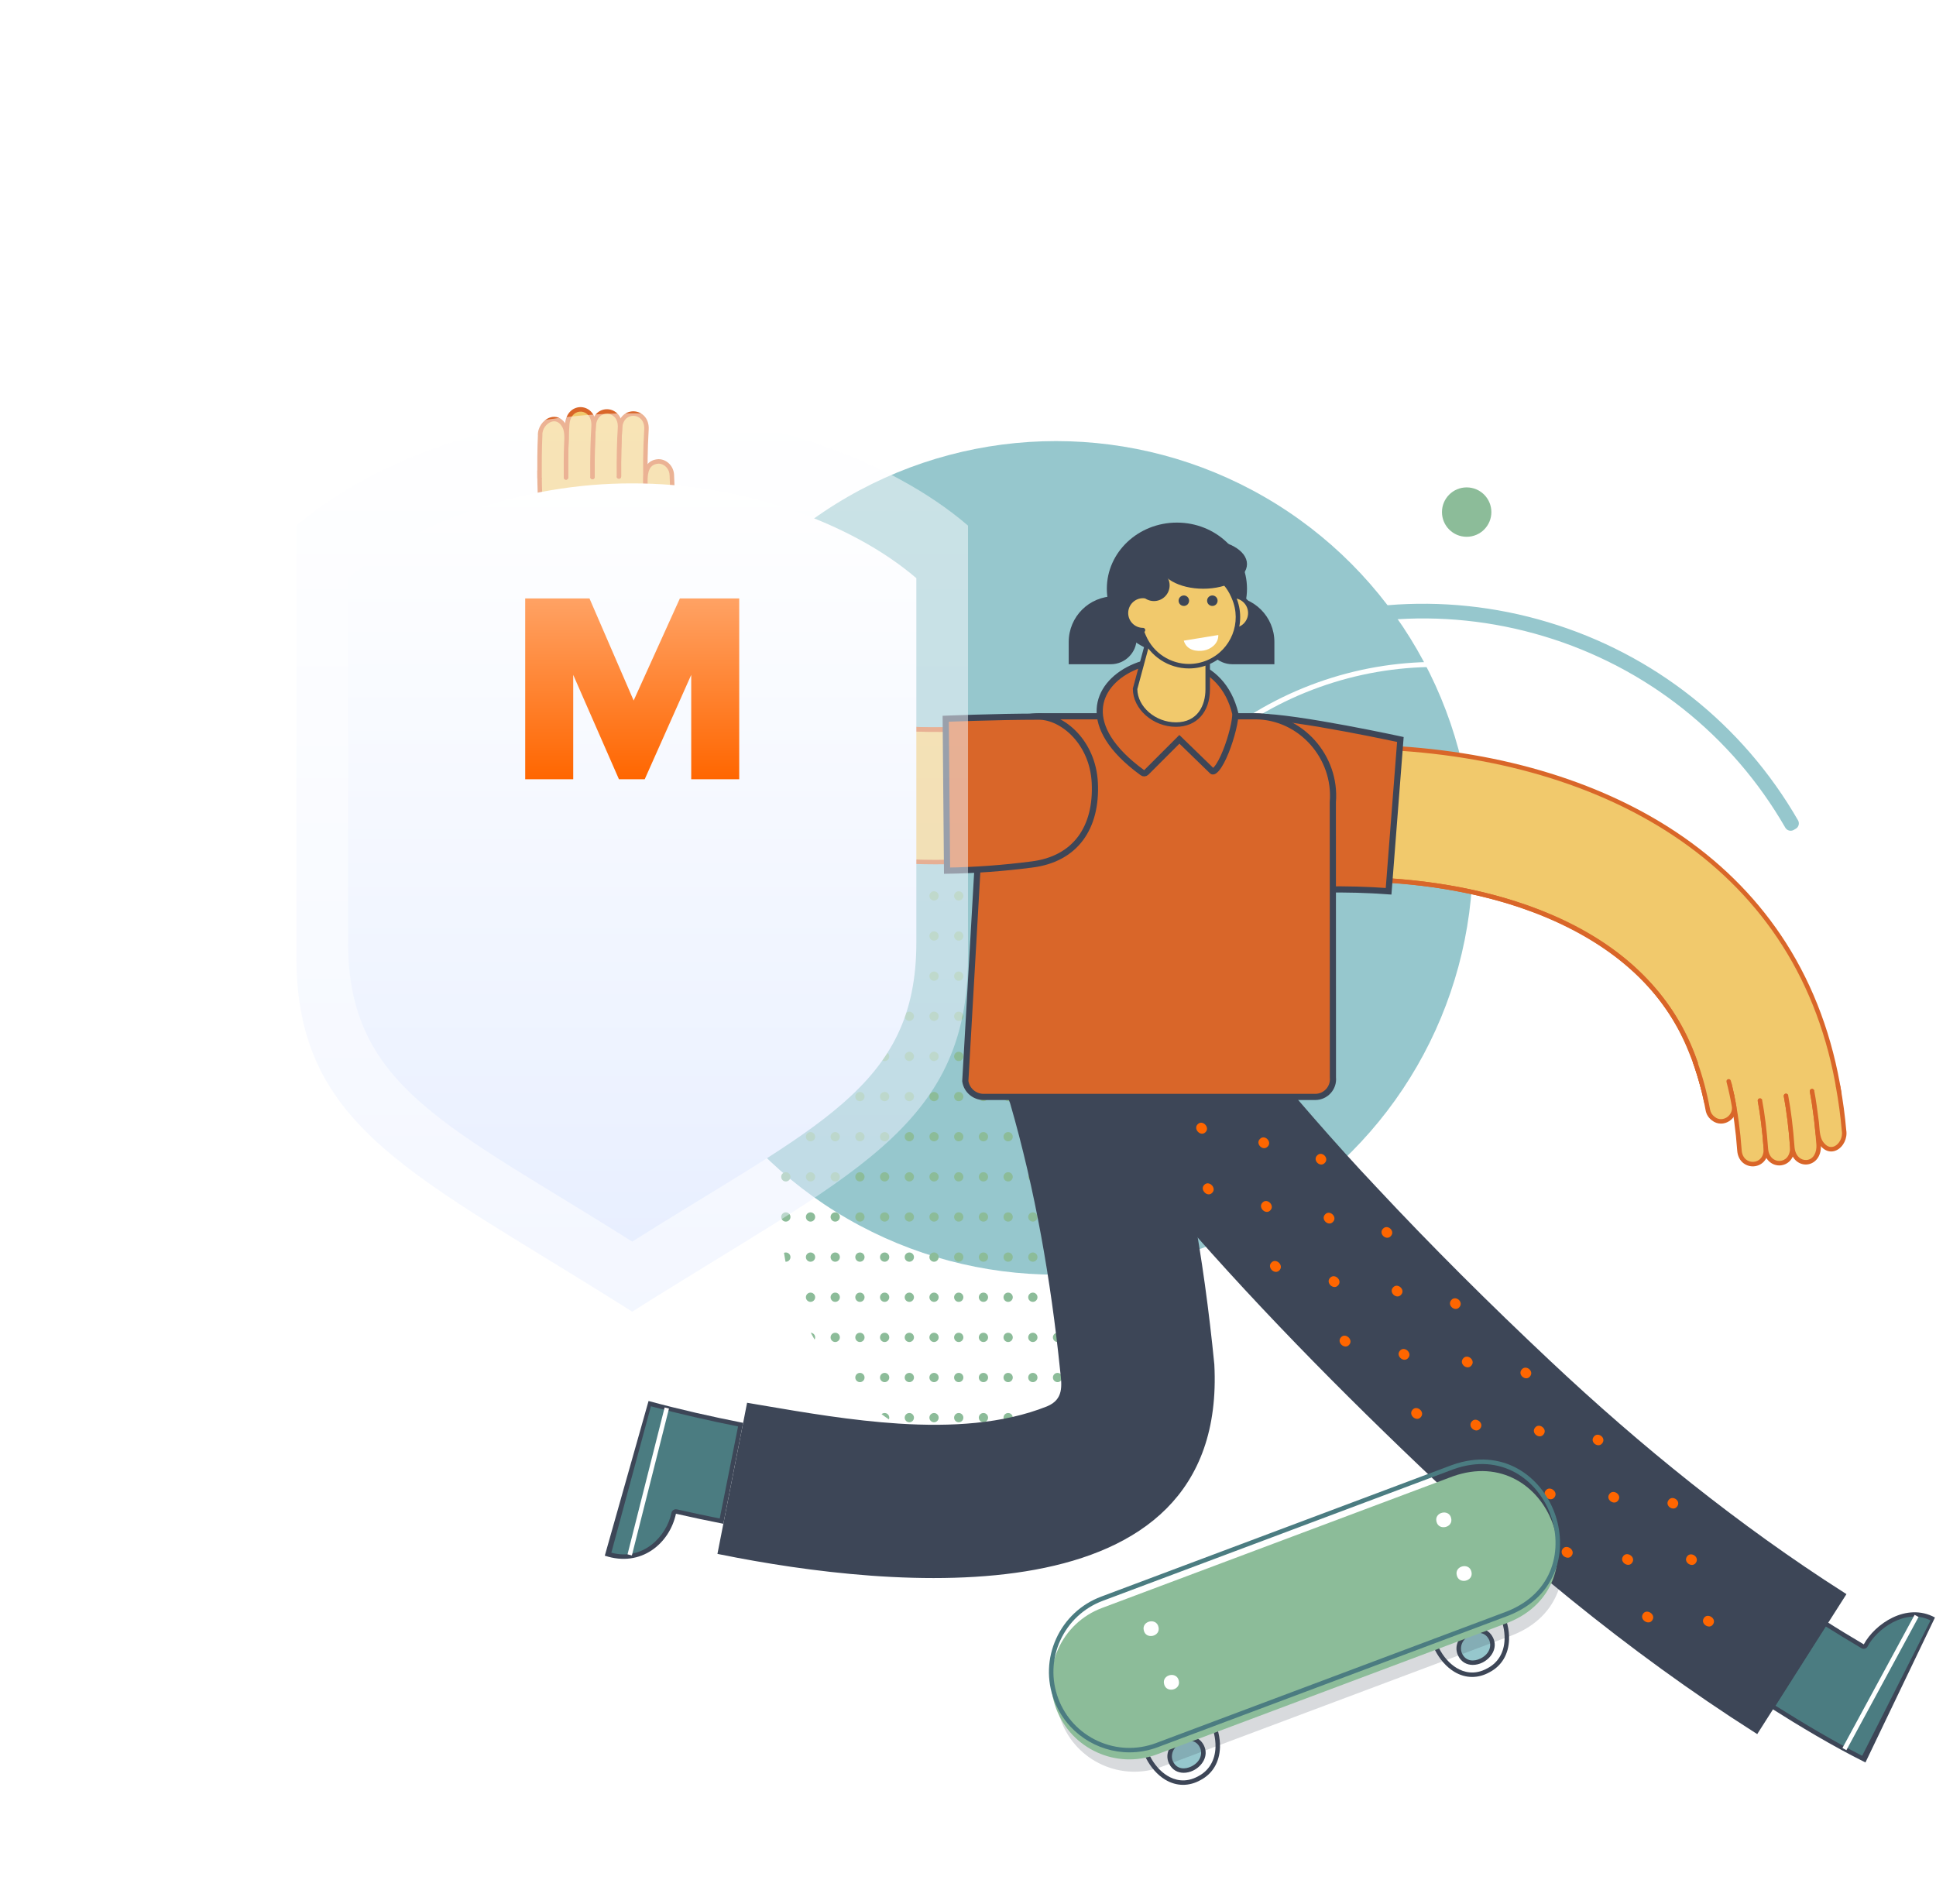 <?xml version="1.0" encoding="UTF-8"?> <svg xmlns="http://www.w3.org/2000/svg" width="550" height="541" viewBox="0 0 627 541" fill="none"><path d="M399.553 174.668L399.739 174.931L400.028 174.787C431.287 159.243 466.96 156.22 500.479 166.272C534.142 176.369 562.357 198.721 579.927 229.211L580.58 228.834C562.913 198.177 534.543 175.702 500.696 165.55C467.099 155.469 431.343 158.464 399.981 173.969" stroke="#96C7CD" stroke-width="4" stroke-linecap="round" stroke-linejoin="round"></path><circle cx="342" cy="240" r="135" fill="#96C7CD"></circle><path d="M393.609 378.213C414.014 394.733 439.516 403.667 465.769 403.493C492.023 403.319 517.404 394.047 537.588 377.257C557.771 360.467 571.509 337.198 576.46 311.415C581.41 285.632 577.268 258.93 564.739 235.859C552.209 212.787 532.067 194.774 507.746 184.888C483.424 175.003 456.427 173.856 431.354 181.644C406.282 189.432 384.685 205.672 370.245 227.598C355.804 249.524 349.412 275.778 352.159 301.888L353.776 301.718C351.068 275.982 357.368 250.104 371.602 228.492C385.836 206.88 407.123 190.872 431.836 183.196C456.55 175.52 483.16 176.65 507.134 186.394C531.107 196.138 550.96 213.893 563.31 236.634C575.66 259.375 579.743 285.695 574.863 311.109C569.983 336.522 556.443 359.458 536.548 376.007C516.654 392.557 491.636 401.696 465.759 401.868C439.881 402.039 414.745 393.233 394.632 376.95L393.609 378.213Z" fill="white"></path><circle cx="322.5" cy="177.315" r="3.5" fill="#96C7CD"></circle><circle cx="475" cy="128" r="8" fill="#8CBC99"></circle><g clip-path="url(#clipwomanframe)"><path fill-rule="evenodd" clip-rule="evenodd" d="M254.5 432.815C253.672 432.815 253 433.487 253 434.315C253 435.143 253.672 435.815 254.5 435.815C255.328 435.815 256 435.143 256 434.315C256 433.487 255.328 432.815 254.5 432.815ZM262.5 432.815C261.672 432.815 261 433.487 261 434.315C261 435.143 261.672 435.815 262.5 435.815C263.328 435.815 264 435.143 264 434.315C264 433.487 263.328 432.815 262.5 432.815ZM269 434.315C269 433.487 269.672 432.815 270.5 432.815C271.328 432.815 272 433.487 272 434.315C272 435.143 271.328 435.815 270.5 435.815C269.672 435.815 269 435.143 269 434.315ZM278.5 432.815C277.672 432.815 277 433.487 277 434.315C277 435.143 277.672 435.815 278.5 435.815C279.328 435.815 280 435.143 280 434.315C280 433.487 279.328 432.815 278.5 432.815ZM285 434.315C285 433.487 285.672 432.815 286.5 432.815C287.328 432.815 288 433.487 288 434.315C288 435.143 287.328 435.815 286.5 435.815C285.672 435.815 285 435.143 285 434.315ZM294.5 432.815C293.672 432.815 293 433.487 293 434.315C293 435.143 293.672 435.815 294.5 435.815C295.328 435.815 296 435.143 296 434.315C296 433.487 295.328 432.815 294.5 432.815ZM301 434.315C301 433.487 301.672 432.815 302.5 432.815C303.328 432.815 304 433.487 304 434.315C304 435.143 303.328 435.815 302.5 435.815C301.672 435.815 301 435.143 301 434.315ZM310.5 432.815C309.672 432.815 309 433.487 309 434.315C309 435.143 309.672 435.815 310.5 435.815C311.328 435.815 312 435.143 312 434.315C312 433.487 311.328 432.815 310.5 432.815ZM317 434.315C317 433.487 317.672 432.815 318.5 432.815C319.328 432.815 320 433.487 320 434.315C320 435.143 319.328 435.815 318.5 435.815C317.672 435.815 317 435.143 317 434.315ZM326.5 432.815C325.672 432.815 325 433.487 325 434.315C325 435.143 325.672 435.815 326.5 435.815C327.328 435.815 328 435.143 328 434.315C328 433.487 327.328 432.815 326.5 432.815ZM333 434.315C333 433.487 333.672 432.815 334.5 432.815C335.328 432.815 336 433.487 336 434.315C336 435.143 335.328 435.815 334.5 435.815C333.672 435.815 333 435.143 333 434.315ZM342.5 432.815C341.672 432.815 341 433.487 341 434.315C341 435.143 341.672 435.815 342.5 435.815C343.328 435.815 344 435.143 344 434.315C344 433.487 343.328 432.815 342.5 432.815ZM349 434.315C349 433.487 349.672 432.815 350.5 432.815C351.328 432.815 352 433.487 352 434.315C352 435.143 351.328 435.815 350.5 435.815C349.672 435.815 349 435.143 349 434.315ZM358.5 432.815C357.672 432.815 357 433.487 357 434.315C357 435.143 357.672 435.815 358.5 435.815C359.328 435.815 360 435.143 360 434.315C360 433.487 359.328 432.815 358.5 432.815ZM365 434.315C365 433.487 365.672 432.815 366.5 432.815C367.328 432.815 368 433.487 368 434.315C368 435.143 367.328 435.815 366.5 435.815C365.672 435.815 365 435.143 365 434.315ZM374.5 432.815C373.672 432.815 373 433.487 373 434.315C373 435.143 373.672 435.815 374.5 435.815C375.328 435.815 376 435.143 376 434.315C376 433.487 375.328 432.815 374.5 432.815ZM381 434.315C381 433.487 381.672 432.815 382.5 432.815C383.328 432.815 384 433.487 384 434.315C384 435.143 383.328 435.815 382.5 435.815C381.672 435.815 381 435.143 381 434.315ZM254.5 419.815C253.672 419.815 253 420.487 253 421.315C253 422.143 253.672 422.815 254.5 422.815C255.328 422.815 256 422.143 256 421.315C256 420.487 255.328 419.815 254.5 419.815ZM262.5 419.815C261.672 419.815 261 420.487 261 421.315C261 422.143 261.672 422.815 262.5 422.815C263.328 422.815 264 422.143 264 421.315C264 420.487 263.328 419.815 262.5 419.815ZM269 421.315C269 420.487 269.672 419.815 270.5 419.815C271.328 419.815 272 420.487 272 421.315C272 422.143 271.328 422.815 270.5 422.815C269.672 422.815 269 422.143 269 421.315ZM278.5 419.815C277.672 419.815 277 420.487 277 421.315C277 422.143 277.672 422.815 278.5 422.815C279.328 422.815 280 422.143 280 421.315C280 420.487 279.328 419.815 278.5 419.815ZM285 421.315C285 420.487 285.672 419.815 286.5 419.815C287.328 419.815 288 420.487 288 421.315C288 422.143 287.328 422.815 286.5 422.815C285.672 422.815 285 422.143 285 421.315ZM294.5 419.815C293.672 419.815 293 420.487 293 421.315C293 422.143 293.672 422.815 294.5 422.815C295.328 422.815 296 422.143 296 421.315C296 420.487 295.328 419.815 294.5 419.815ZM301 421.315C301 420.487 301.672 419.815 302.5 419.815C303.328 419.815 304 420.487 304 421.315C304 422.143 303.328 422.815 302.5 422.815C301.672 422.815 301 422.143 301 421.315ZM310.5 419.815C309.672 419.815 309 420.487 309 421.315C309 422.143 309.672 422.815 310.5 422.815C311.328 422.815 312 422.143 312 421.315C312 420.487 311.328 419.815 310.5 419.815ZM317 421.315C317 420.487 317.672 419.815 318.5 419.815C319.328 419.815 320 420.487 320 421.315C320 422.143 319.328 422.815 318.5 422.815C317.672 422.815 317 422.143 317 421.315ZM326.5 419.815C325.672 419.815 325 420.487 325 421.315C325 422.143 325.672 422.815 326.5 422.815C327.328 422.815 328 422.143 328 421.315C328 420.487 327.328 419.815 326.5 419.815ZM333 421.315C333 420.487 333.672 419.815 334.5 419.815C335.328 419.815 336 420.487 336 421.315C336 422.143 335.328 422.815 334.5 422.815C333.672 422.815 333 422.143 333 421.315ZM342.5 419.815C341.672 419.815 341 420.487 341 421.315C341 422.143 341.672 422.815 342.5 422.815C343.328 422.815 344 422.143 344 421.315C344 420.487 343.328 419.815 342.5 419.815ZM349 421.315C349 420.487 349.672 419.815 350.5 419.815C351.328 419.815 352 420.487 352 421.315C352 422.143 351.328 422.815 350.5 422.815C349.672 422.815 349 422.143 349 421.315ZM358.5 419.815C357.672 419.815 357 420.487 357 421.315C357 422.143 357.672 422.815 358.5 422.815C359.328 422.815 360 422.143 360 421.315C360 420.487 359.328 419.815 358.5 419.815ZM365 421.315C365 420.487 365.672 419.815 366.5 419.815C367.328 419.815 368 420.487 368 421.315C368 422.143 367.328 422.815 366.5 422.815C365.672 422.815 365 422.143 365 421.315ZM374.5 419.815C373.672 419.815 373 420.487 373 421.315C373 422.143 373.672 422.815 374.5 422.815C375.328 422.815 376 422.143 376 421.315C376 420.487 375.328 419.815 374.5 419.815ZM381 421.315C381 420.487 381.672 419.815 382.5 419.815C383.328 419.815 384 420.487 384 421.315C384 422.143 383.328 422.815 382.5 422.815C381.672 422.815 381 422.143 381 421.315ZM253 408.315C253 407.487 253.672 406.815 254.5 406.815C255.328 406.815 256 407.487 256 408.315C256 409.143 255.328 409.815 254.5 409.815C253.672 409.815 253 409.143 253 408.315ZM261 408.315C261 407.487 261.672 406.815 262.5 406.815C263.328 406.815 264 407.487 264 408.315C264 409.143 263.328 409.815 262.5 409.815C261.672 409.815 261 409.143 261 408.315ZM270.5 406.815C269.672 406.815 269 407.487 269 408.315C269 409.143 269.672 409.815 270.5 409.815C271.328 409.815 272 409.143 272 408.315C272 407.487 271.328 406.815 270.5 406.815ZM277 408.315C277 407.487 277.672 406.815 278.5 406.815C279.328 406.815 280 407.487 280 408.315C280 409.143 279.328 409.815 278.5 409.815C277.672 409.815 277 409.143 277 408.315ZM286.5 406.815C285.672 406.815 285 407.487 285 408.315C285 409.143 285.672 409.815 286.5 409.815C287.328 409.815 288 409.143 288 408.315C288 407.487 287.328 406.815 286.5 406.815ZM293 408.315C293 407.487 293.672 406.815 294.5 406.815C295.328 406.815 296 407.487 296 408.315C296 409.143 295.328 409.815 294.5 409.815C293.672 409.815 293 409.143 293 408.315ZM302.5 406.815C301.672 406.815 301 407.487 301 408.315C301 409.143 301.672 409.815 302.5 409.815C303.328 409.815 304 409.143 304 408.315C304 407.487 303.328 406.815 302.5 406.815ZM309 408.315C309 407.487 309.672 406.815 310.5 406.815C311.328 406.815 312 407.487 312 408.315C312 409.143 311.328 409.815 310.5 409.815C309.672 409.815 309 409.143 309 408.315ZM318.5 406.815C317.672 406.815 317 407.487 317 408.315C317 409.143 317.672 409.815 318.5 409.815C319.328 409.815 320 409.143 320 408.315C320 407.487 319.328 406.815 318.5 406.815ZM325 408.315C325 407.487 325.672 406.815 326.5 406.815C327.328 406.815 328 407.487 328 408.315C328 409.143 327.328 409.815 326.5 409.815C325.672 409.815 325 409.143 325 408.315ZM334.5 406.815C333.672 406.815 333 407.487 333 408.315C333 409.143 333.672 409.815 334.5 409.815C335.328 409.815 336 409.143 336 408.315C336 407.487 335.328 406.815 334.5 406.815ZM341 408.315C341 407.487 341.672 406.815 342.5 406.815C343.328 406.815 344 407.487 344 408.315C344 409.143 343.328 409.815 342.5 409.815C341.672 409.815 341 409.143 341 408.315ZM350.5 406.815C349.672 406.815 349 407.487 349 408.315C349 409.143 349.672 409.815 350.5 409.815C351.328 409.815 352 409.143 352 408.315C352 407.487 351.328 406.815 350.5 406.815ZM357 408.315C357 407.487 357.672 406.815 358.5 406.815C359.328 406.815 360 407.487 360 408.315C360 409.143 359.328 409.815 358.5 409.815C357.672 409.815 357 409.143 357 408.315ZM366.5 406.815C365.672 406.815 365 407.487 365 408.315C365 409.143 365.672 409.815 366.5 409.815C367.328 409.815 368 409.143 368 408.315C368 407.487 367.328 406.815 366.5 406.815ZM373 408.315C373 407.487 373.672 406.815 374.5 406.815C375.328 406.815 376 407.487 376 408.315C376 409.143 375.328 409.815 374.5 409.815C373.672 409.815 373 409.143 373 408.315ZM382.5 406.815C381.672 406.815 381 407.487 381 408.315C381 409.143 381.672 409.815 382.5 409.815C383.328 409.815 384 409.143 384 408.315C384 407.487 383.328 406.815 382.5 406.815ZM254.5 393.815C253.672 393.815 253 394.487 253 395.315C253 396.143 253.672 396.815 254.5 396.815C255.328 396.815 256 396.143 256 395.315C256 394.487 255.328 393.815 254.5 393.815ZM262.5 393.815C261.672 393.815 261 394.487 261 395.315C261 396.143 261.672 396.815 262.5 396.815C263.328 396.815 264 396.143 264 395.315C264 394.487 263.328 393.815 262.5 393.815ZM269 395.315C269 394.487 269.672 393.815 270.5 393.815C271.328 393.815 272 394.487 272 395.315C272 396.143 271.328 396.815 270.5 396.815C269.672 396.815 269 396.143 269 395.315ZM278.5 393.815C277.672 393.815 277 394.487 277 395.315C277 396.143 277.672 396.815 278.5 396.815C279.328 396.815 280 396.143 280 395.315C280 394.487 279.328 393.815 278.5 393.815ZM285 395.315C285 394.487 285.672 393.815 286.5 393.815C287.328 393.815 288 394.487 288 395.315C288 396.143 287.328 396.815 286.5 396.815C285.672 396.815 285 396.143 285 395.315ZM294.5 393.815C293.672 393.815 293 394.487 293 395.315C293 396.143 293.672 396.815 294.5 396.815C295.328 396.815 296 396.143 296 395.315C296 394.487 295.328 393.815 294.5 393.815ZM301 395.315C301 394.487 301.672 393.815 302.5 393.815C303.328 393.815 304 394.487 304 395.315C304 396.143 303.328 396.815 302.5 396.815C301.672 396.815 301 396.143 301 395.315ZM310.5 393.815C309.672 393.815 309 394.487 309 395.315C309 396.143 309.672 396.815 310.5 396.815C311.328 396.815 312 396.143 312 395.315C312 394.487 311.328 393.815 310.5 393.815ZM317 395.315C317 394.487 317.672 393.815 318.5 393.815C319.328 393.815 320 394.487 320 395.315C320 396.143 319.328 396.815 318.5 396.815C317.672 396.815 317 396.143 317 395.315ZM326.5 393.815C325.672 393.815 325 394.487 325 395.315C325 396.143 325.672 396.815 326.5 396.815C327.328 396.815 328 396.143 328 395.315C328 394.487 327.328 393.815 326.5 393.815ZM333 395.315C333 394.487 333.672 393.815 334.5 393.815C335.328 393.815 336 394.487 336 395.315C336 396.143 335.328 396.815 334.5 396.815C333.672 396.815 333 396.143 333 395.315ZM342.5 393.815C341.672 393.815 341 394.487 341 395.315C341 396.143 341.672 396.815 342.5 396.815C343.328 396.815 344 396.143 344 395.315C344 394.487 343.328 393.815 342.5 393.815ZM349 395.315C349 394.487 349.672 393.815 350.5 393.815C351.328 393.815 352 394.487 352 395.315C352 396.143 351.328 396.815 350.5 396.815C349.672 396.815 349 396.143 349 395.315ZM358.5 393.815C357.672 393.815 357 394.487 357 395.315C357 396.143 357.672 396.815 358.5 396.815C359.328 396.815 360 396.143 360 395.315C360 394.487 359.328 393.815 358.5 393.815ZM365 395.315C365 394.487 365.672 393.815 366.5 393.815C367.328 393.815 368 394.487 368 395.315C368 396.143 367.328 396.815 366.5 396.815C365.672 396.815 365 396.143 365 395.315ZM374.5 393.815C373.672 393.815 373 394.487 373 395.315C373 396.143 373.672 396.815 374.5 396.815C375.328 396.815 376 396.143 376 395.315C376 394.487 375.328 393.815 374.5 393.815ZM381 395.315C381 394.487 381.672 393.815 382.5 393.815C383.328 393.815 384 394.487 384 395.315C384 396.143 383.328 396.815 382.5 396.815C381.672 396.815 381 396.143 381 395.315ZM253 382.315C253 381.487 253.672 380.815 254.5 380.815C255.328 380.815 256 381.487 256 382.315C256 383.143 255.328 383.815 254.5 383.815C253.672 383.815 253 383.143 253 382.315ZM261 382.315C261 381.487 261.672 380.815 262.5 380.815C263.328 380.815 264 381.487 264 382.315C264 383.143 263.328 383.815 262.5 383.815C261.672 383.815 261 383.143 261 382.315ZM270.5 380.815C269.672 380.815 269 381.487 269 382.315C269 383.143 269.672 383.815 270.5 383.815C271.328 383.815 272 383.143 272 382.315C272 381.487 271.328 380.815 270.5 380.815ZM277 382.315C277 381.487 277.672 380.815 278.5 380.815C279.328 380.815 280 381.487 280 382.315C280 383.143 279.328 383.815 278.5 383.815C277.672 383.815 277 383.143 277 382.315ZM286.5 380.815C285.672 380.815 285 381.487 285 382.315C285 383.143 285.672 383.815 286.5 383.815C287.328 383.815 288 383.143 288 382.315C288 381.487 287.328 380.815 286.5 380.815ZM293 382.315C293 381.487 293.672 380.815 294.5 380.815C295.328 380.815 296 381.487 296 382.315C296 383.143 295.328 383.815 294.5 383.815C293.672 383.815 293 383.143 293 382.315ZM302.5 380.815C301.672 380.815 301 381.487 301 382.315C301 383.143 301.672 383.815 302.5 383.815C303.328 383.815 304 383.143 304 382.315C304 381.487 303.328 380.815 302.5 380.815ZM309 382.315C309 381.487 309.672 380.815 310.5 380.815C311.328 380.815 312 381.487 312 382.315C312 383.143 311.328 383.815 310.5 383.815C309.672 383.815 309 383.143 309 382.315ZM318.5 380.815C317.672 380.815 317 381.487 317 382.315C317 383.143 317.672 383.815 318.5 383.815C319.328 383.815 320 383.143 320 382.315C320 381.487 319.328 380.815 318.5 380.815ZM325 382.315C325 381.487 325.672 380.815 326.5 380.815C327.328 380.815 328 381.487 328 382.315C328 383.143 327.328 383.815 326.5 383.815C325.672 383.815 325 383.143 325 382.315ZM334.5 380.815C333.672 380.815 333 381.487 333 382.315C333 383.143 333.672 383.815 334.5 383.815C335.328 383.815 336 383.143 336 382.315C336 381.487 335.328 380.815 334.5 380.815ZM341 382.315C341 381.487 341.672 380.815 342.5 380.815C343.328 380.815 344 381.487 344 382.315C344 383.143 343.328 383.815 342.5 383.815C341.672 383.815 341 383.143 341 382.315ZM350.5 380.815C349.672 380.815 349 381.487 349 382.315C349 383.143 349.672 383.815 350.5 383.815C351.328 383.815 352 383.143 352 382.315C352 381.487 351.328 380.815 350.5 380.815ZM357 382.315C357 381.487 357.672 380.815 358.5 380.815C359.328 380.815 360 381.487 360 382.315C360 383.143 359.328 383.815 358.5 383.815C357.672 383.815 357 383.143 357 382.315ZM366.5 380.815C365.672 380.815 365 381.487 365 382.315C365 383.143 365.672 383.815 366.5 383.815C367.328 383.815 368 383.143 368 382.315C368 381.487 367.328 380.815 366.5 380.815ZM373 382.315C373 381.487 373.672 380.815 374.5 380.815C375.328 380.815 376 381.487 376 382.315C376 383.143 375.328 383.815 374.5 383.815C373.672 383.815 373 383.143 373 382.315ZM382.5 380.815C381.672 380.815 381 381.487 381 382.315C381 383.143 381.672 383.815 382.5 383.815C383.328 383.815 384 383.143 384 382.315C384 381.487 383.328 380.815 382.5 380.815ZM254.5 367.815C253.672 367.815 253 368.487 253 369.315C253 370.143 253.672 370.815 254.5 370.815C255.328 370.815 256 370.143 256 369.315C256 368.487 255.328 367.815 254.5 367.815ZM262.5 367.815C261.672 367.815 261 368.487 261 369.315C261 370.143 261.672 370.815 262.5 370.815C263.328 370.815 264 370.143 264 369.315C264 368.487 263.328 367.815 262.5 367.815ZM269 369.315C269 368.487 269.672 367.815 270.5 367.815C271.328 367.815 272 368.487 272 369.315C272 370.143 271.328 370.815 270.5 370.815C269.672 370.815 269 370.143 269 369.315ZM278.5 367.815C277.672 367.815 277 368.487 277 369.315C277 370.143 277.672 370.815 278.5 370.815C279.328 370.815 280 370.143 280 369.315C280 368.487 279.328 367.815 278.5 367.815ZM285 369.315C285 368.487 285.672 367.815 286.5 367.815C287.328 367.815 288 368.487 288 369.315C288 370.143 287.328 370.815 286.5 370.815C285.672 370.815 285 370.143 285 369.315ZM294.5 367.815C293.672 367.815 293 368.487 293 369.315C293 370.143 293.672 370.815 294.5 370.815C295.328 370.815 296 370.143 296 369.315C296 368.487 295.328 367.815 294.5 367.815ZM301 369.315C301 368.487 301.672 367.815 302.5 367.815C303.328 367.815 304 368.487 304 369.315C304 370.143 303.328 370.815 302.5 370.815C301.672 370.815 301 370.143 301 369.315ZM310.5 367.815C309.672 367.815 309 368.487 309 369.315C309 370.143 309.672 370.815 310.5 370.815C311.328 370.815 312 370.143 312 369.315C312 368.487 311.328 367.815 310.5 367.815ZM317 369.315C317 368.487 317.672 367.815 318.5 367.815C319.328 367.815 320 368.487 320 369.315C320 370.143 319.328 370.815 318.5 370.815C317.672 370.815 317 370.143 317 369.315ZM326.5 367.815C325.672 367.815 325 368.487 325 369.315C325 370.143 325.672 370.815 326.5 370.815C327.328 370.815 328 370.143 328 369.315C328 368.487 327.328 367.815 326.5 367.815ZM333 369.315C333 368.487 333.672 367.815 334.5 367.815C335.328 367.815 336 368.487 336 369.315C336 370.143 335.328 370.815 334.5 370.815C333.672 370.815 333 370.143 333 369.315ZM342.5 367.815C341.672 367.815 341 368.487 341 369.315C341 370.143 341.672 370.815 342.5 370.815C343.328 370.815 344 370.143 344 369.315C344 368.487 343.328 367.815 342.5 367.815ZM349 369.315C349 368.487 349.672 367.815 350.5 367.815C351.328 367.815 352 368.487 352 369.315C352 370.143 351.328 370.815 350.5 370.815C349.672 370.815 349 370.143 349 369.315ZM358.5 367.815C357.672 367.815 357 368.487 357 369.315C357 370.143 357.672 370.815 358.5 370.815C359.328 370.815 360 370.143 360 369.315C360 368.487 359.328 367.815 358.5 367.815ZM365 369.315C365 368.487 365.672 367.815 366.5 367.815C367.328 367.815 368 368.487 368 369.315C368 370.143 367.328 370.815 366.5 370.815C365.672 370.815 365 370.143 365 369.315ZM374.5 367.815C373.672 367.815 373 368.487 373 369.315C373 370.143 373.672 370.815 374.5 370.815C375.328 370.815 376 370.143 376 369.315C376 368.487 375.328 367.815 374.5 367.815ZM381 369.315C381 368.487 381.672 367.815 382.5 367.815C383.328 367.815 384 368.487 384 369.315C384 370.143 383.328 370.815 382.5 370.815C381.672 370.815 381 370.143 381 369.315ZM253 356.315C253 355.487 253.672 354.815 254.5 354.815C255.328 354.815 256 355.487 256 356.315C256 357.143 255.328 357.815 254.5 357.815C253.672 357.815 253 357.143 253 356.315ZM261 356.315C261 355.487 261.672 354.815 262.5 354.815C263.328 354.815 264 355.487 264 356.315C264 357.143 263.328 357.815 262.5 357.815C261.672 357.815 261 357.143 261 356.315ZM270.5 354.815C269.672 354.815 269 355.487 269 356.315C269 357.143 269.672 357.815 270.5 357.815C271.328 357.815 272 357.143 272 356.315C272 355.487 271.328 354.815 270.5 354.815ZM277 356.315C277 355.487 277.672 354.815 278.5 354.815C279.328 354.815 280 355.487 280 356.315C280 357.143 279.328 357.815 278.5 357.815C277.672 357.815 277 357.143 277 356.315ZM286.5 354.815C285.672 354.815 285 355.487 285 356.315C285 357.143 285.672 357.815 286.5 357.815C287.328 357.815 288 357.143 288 356.315C288 355.487 287.328 354.815 286.5 354.815ZM293 356.315C293 355.487 293.672 354.815 294.5 354.815C295.328 354.815 296 355.487 296 356.315C296 357.143 295.328 357.815 294.5 357.815C293.672 357.815 293 357.143 293 356.315ZM302.5 354.815C301.672 354.815 301 355.487 301 356.315C301 357.143 301.672 357.815 302.5 357.815C303.328 357.815 304 357.143 304 356.315C304 355.487 303.328 354.815 302.5 354.815ZM309 356.315C309 355.487 309.672 354.815 310.5 354.815C311.328 354.815 312 355.487 312 356.315C312 357.143 311.328 357.815 310.5 357.815C309.672 357.815 309 357.143 309 356.315ZM318.5 354.815C317.672 354.815 317 355.487 317 356.315C317 357.143 317.672 357.815 318.5 357.815C319.328 357.815 320 357.143 320 356.315C320 355.487 319.328 354.815 318.5 354.815ZM325 356.315C325 355.487 325.672 354.815 326.5 354.815C327.328 354.815 328 355.487 328 356.315C328 357.143 327.328 357.815 326.5 357.815C325.672 357.815 325 357.143 325 356.315ZM334.5 354.815C333.672 354.815 333 355.487 333 356.315C333 357.143 333.672 357.815 334.5 357.815C335.328 357.815 336 357.143 336 356.315C336 355.487 335.328 354.815 334.5 354.815ZM341 356.315C341 355.487 341.672 354.815 342.5 354.815C343.328 354.815 344 355.487 344 356.315C344 357.143 343.328 357.815 342.5 357.815C341.672 357.815 341 357.143 341 356.315ZM350.5 354.815C349.672 354.815 349 355.487 349 356.315C349 357.143 349.672 357.815 350.5 357.815C351.328 357.815 352 357.143 352 356.315C352 355.487 351.328 354.815 350.5 354.815ZM357 356.315C357 355.487 357.672 354.815 358.5 354.815C359.328 354.815 360 355.487 360 356.315C360 357.143 359.328 357.815 358.5 357.815C357.672 357.815 357 357.143 357 356.315ZM366.5 354.815C365.672 354.815 365 355.487 365 356.315C365 357.143 365.672 357.815 366.5 357.815C367.328 357.815 368 357.143 368 356.315C368 355.487 367.328 354.815 366.5 354.815ZM373 356.315C373 355.487 373.672 354.815 374.5 354.815C375.328 354.815 376 355.487 376 356.315C376 357.143 375.328 357.815 374.5 357.815C373.672 357.815 373 357.143 373 356.315ZM382.5 354.815C381.672 354.815 381 355.487 381 356.315C381 357.143 381.672 357.815 382.5 357.815C383.328 357.815 384 357.143 384 356.315C384 355.487 383.328 354.815 382.5 354.815ZM254.5 341.815C253.672 341.815 253 342.487 253 343.315C253 344.143 253.672 344.815 254.5 344.815C255.328 344.815 256 344.143 256 343.315C256 342.487 255.328 341.815 254.5 341.815ZM262.5 341.815C261.672 341.815 261 342.487 261 343.315C261 344.143 261.672 344.815 262.5 344.815C263.328 344.815 264 344.143 264 343.315C264 342.487 263.328 341.815 262.5 341.815ZM269 343.315C269 342.487 269.672 341.815 270.5 341.815C271.328 341.815 272 342.487 272 343.315C272 344.143 271.328 344.815 270.5 344.815C269.672 344.815 269 344.143 269 343.315ZM278.5 341.815C277.672 341.815 277 342.487 277 343.315C277 344.143 277.672 344.815 278.5 344.815C279.328 344.815 280 344.143 280 343.315C280 342.487 279.328 341.815 278.5 341.815ZM285 343.315C285 342.487 285.672 341.815 286.5 341.815C287.328 341.815 288 342.487 288 343.315C288 344.143 287.328 344.815 286.5 344.815C285.672 344.815 285 344.143 285 343.315ZM294.5 341.815C293.672 341.815 293 342.487 293 343.315C293 344.143 293.672 344.815 294.5 344.815C295.328 344.815 296 344.143 296 343.315C296 342.487 295.328 341.815 294.5 341.815ZM301 343.315C301 342.487 301.672 341.815 302.5 341.815C303.328 341.815 304 342.487 304 343.315C304 344.143 303.328 344.815 302.5 344.815C301.672 344.815 301 344.143 301 343.315ZM310.5 341.815C309.672 341.815 309 342.487 309 343.315C309 344.143 309.672 344.815 310.5 344.815C311.328 344.815 312 344.143 312 343.315C312 342.487 311.328 341.815 310.5 341.815ZM317 343.315C317 342.487 317.672 341.815 318.5 341.815C319.328 341.815 320 342.487 320 343.315C320 344.143 319.328 344.815 318.5 344.815C317.672 344.815 317 344.143 317 343.315ZM326.5 341.815C325.672 341.815 325 342.487 325 343.315C325 344.143 325.672 344.815 326.5 344.815C327.328 344.815 328 344.143 328 343.315C328 342.487 327.328 341.815 326.5 341.815ZM333 343.315C333 342.487 333.672 341.815 334.5 341.815C335.328 341.815 336 342.487 336 343.315C336 344.143 335.328 344.815 334.5 344.815C333.672 344.815 333 344.143 333 343.315ZM342.5 341.815C341.672 341.815 341 342.487 341 343.315C341 344.143 341.672 344.815 342.5 344.815C343.328 344.815 344 344.143 344 343.315C344 342.487 343.328 341.815 342.5 341.815ZM349 343.315C349 342.487 349.672 341.815 350.5 341.815C351.328 341.815 352 342.487 352 343.315C352 344.143 351.328 344.815 350.5 344.815C349.672 344.815 349 344.143 349 343.315ZM358.5 341.815C357.672 341.815 357 342.487 357 343.315C357 344.143 357.672 344.815 358.5 344.815C359.328 344.815 360 344.143 360 343.315C360 342.487 359.328 341.815 358.5 341.815ZM365 343.315C365 342.487 365.672 341.815 366.5 341.815C367.328 341.815 368 342.487 368 343.315C368 344.143 367.328 344.815 366.5 344.815C365.672 344.815 365 344.143 365 343.315ZM374.5 341.815C373.672 341.815 373 342.487 373 343.315C373 344.143 373.672 344.815 374.5 344.815C375.328 344.815 376 344.143 376 343.315C376 342.487 375.328 341.815 374.5 341.815ZM381 343.315C381 342.487 381.672 341.815 382.5 341.815C383.328 341.815 384 342.487 384 343.315C384 344.143 383.328 344.815 382.5 344.815C381.672 344.815 381 344.143 381 343.315ZM253 330.315C253 329.487 253.672 328.815 254.5 328.815C255.328 328.815 256 329.487 256 330.315C256 331.143 255.328 331.815 254.5 331.815C253.672 331.815 253 331.143 253 330.315ZM261 330.315C261 329.487 261.672 328.815 262.5 328.815C263.328 328.815 264 329.487 264 330.315C264 331.143 263.328 331.815 262.5 331.815C261.672 331.815 261 331.143 261 330.315ZM270.5 328.815C269.672 328.815 269 329.487 269 330.315C269 331.143 269.672 331.815 270.5 331.815C271.328 331.815 272 331.143 272 330.315C272 329.487 271.328 328.815 270.5 328.815ZM277 330.315C277 329.487 277.672 328.815 278.5 328.815C279.328 328.815 280 329.487 280 330.315C280 331.143 279.328 331.815 278.5 331.815C277.672 331.815 277 331.143 277 330.315ZM286.5 328.815C285.672 328.815 285 329.487 285 330.315C285 331.143 285.672 331.815 286.5 331.815C287.328 331.815 288 331.143 288 330.315C288 329.487 287.328 328.815 286.5 328.815ZM293 330.315C293 329.487 293.672 328.815 294.5 328.815C295.328 328.815 296 329.487 296 330.315C296 331.143 295.328 331.815 294.5 331.815C293.672 331.815 293 331.143 293 330.315ZM302.5 328.815C301.672 328.815 301 329.487 301 330.315C301 331.143 301.672 331.815 302.5 331.815C303.328 331.815 304 331.143 304 330.315C304 329.487 303.328 328.815 302.5 328.815ZM309 330.315C309 329.487 309.672 328.815 310.5 328.815C311.328 328.815 312 329.487 312 330.315C312 331.143 311.328 331.815 310.5 331.815C309.672 331.815 309 331.143 309 330.315ZM318.5 328.815C317.672 328.815 317 329.487 317 330.315C317 331.143 317.672 331.815 318.5 331.815C319.328 331.815 320 331.143 320 330.315C320 329.487 319.328 328.815 318.5 328.815ZM325 330.315C325 329.487 325.672 328.815 326.5 328.815C327.328 328.815 328 329.487 328 330.315C328 331.143 327.328 331.815 326.5 331.815C325.672 331.815 325 331.143 325 330.315ZM334.5 328.815C333.672 328.815 333 329.487 333 330.315C333 331.143 333.672 331.815 334.5 331.815C335.328 331.815 336 331.143 336 330.315C336 329.487 335.328 328.815 334.5 328.815ZM341 330.315C341 329.487 341.672 328.815 342.5 328.815C343.328 328.815 344 329.487 344 330.315C344 331.143 343.328 331.815 342.5 331.815C341.672 331.815 341 331.143 341 330.315ZM350.5 328.815C349.672 328.815 349 329.487 349 330.315C349 331.143 349.672 331.815 350.5 331.815C351.328 331.815 352 331.143 352 330.315C352 329.487 351.328 328.815 350.5 328.815ZM357 330.315C357 329.487 357.672 328.815 358.5 328.815C359.328 328.815 360 329.487 360 330.315C360 331.143 359.328 331.815 358.5 331.815C357.672 331.815 357 331.143 357 330.315ZM366.5 328.815C365.672 328.815 365 329.487 365 330.315C365 331.143 365.672 331.815 366.5 331.815C367.328 331.815 368 331.143 368 330.315C368 329.487 367.328 328.815 366.5 328.815ZM373 330.315C373 329.487 373.672 328.815 374.5 328.815C375.328 328.815 376 329.487 376 330.315C376 331.143 375.328 331.815 374.5 331.815C373.672 331.815 373 331.143 373 330.315ZM382.5 328.815C381.672 328.815 381 329.487 381 330.315C381 331.143 381.672 331.815 382.5 331.815C383.328 331.815 384 331.143 384 330.315C384 329.487 383.328 328.815 382.5 328.815ZM254.5 315.815C253.672 315.815 253 316.487 253 317.315C253 318.143 253.672 318.815 254.5 318.815C255.328 318.815 256 318.143 256 317.315C256 316.487 255.328 315.815 254.5 315.815ZM262.5 315.815C261.672 315.815 261 316.487 261 317.315C261 318.143 261.672 318.815 262.5 318.815C263.328 318.815 264 318.143 264 317.315C264 316.487 263.328 315.815 262.5 315.815ZM269 317.315C269 316.487 269.672 315.815 270.5 315.815C271.328 315.815 272 316.487 272 317.315C272 318.143 271.328 318.815 270.5 318.815C269.672 318.815 269 318.143 269 317.315ZM278.5 315.815C277.672 315.815 277 316.487 277 317.315C277 318.143 277.672 318.815 278.5 318.815C279.328 318.815 280 318.143 280 317.315C280 316.487 279.328 315.815 278.5 315.815ZM285 317.315C285 316.487 285.672 315.815 286.5 315.815C287.328 315.815 288 316.487 288 317.315C288 318.143 287.328 318.815 286.5 318.815C285.672 318.815 285 318.143 285 317.315ZM294.5 315.815C293.672 315.815 293 316.487 293 317.315C293 318.143 293.672 318.815 294.5 318.815C295.328 318.815 296 318.143 296 317.315C296 316.487 295.328 315.815 294.5 315.815ZM301 317.315C301 316.487 301.672 315.815 302.5 315.815C303.328 315.815 304 316.487 304 317.315C304 318.143 303.328 318.815 302.5 318.815C301.672 318.815 301 318.143 301 317.315ZM310.5 315.815C309.672 315.815 309 316.487 309 317.315C309 318.143 309.672 318.815 310.5 318.815C311.328 318.815 312 318.143 312 317.315C312 316.487 311.328 315.815 310.5 315.815ZM317 317.315C317 316.487 317.672 315.815 318.5 315.815C319.328 315.815 320 316.487 320 317.315C320 318.143 319.328 318.815 318.5 318.815C317.672 318.815 317 318.143 317 317.315ZM326.5 315.815C325.672 315.815 325 316.487 325 317.315C325 318.143 325.672 318.815 326.5 318.815C327.328 318.815 328 318.143 328 317.315C328 316.487 327.328 315.815 326.5 315.815ZM333 317.315C333 316.487 333.672 315.815 334.5 315.815C335.328 315.815 336 316.487 336 317.315C336 318.143 335.328 318.815 334.5 318.815C333.672 318.815 333 318.143 333 317.315ZM342.5 315.815C341.672 315.815 341 316.487 341 317.315C341 318.143 341.672 318.815 342.5 318.815C343.328 318.815 344 318.143 344 317.315C344 316.487 343.328 315.815 342.5 315.815ZM349 317.315C349 316.487 349.672 315.815 350.5 315.815C351.328 315.815 352 316.487 352 317.315C352 318.143 351.328 318.815 350.5 318.815C349.672 318.815 349 318.143 349 317.315ZM358.5 315.815C357.672 315.815 357 316.487 357 317.315C357 318.143 357.672 318.815 358.5 318.815C359.328 318.815 360 318.143 360 317.315C360 316.487 359.328 315.815 358.5 315.815ZM365 317.315C365 316.487 365.672 315.815 366.5 315.815C367.328 315.815 368 316.487 368 317.315C368 318.143 367.328 318.815 366.5 318.815C365.672 318.815 365 318.143 365 317.315ZM374.5 315.815C373.672 315.815 373 316.487 373 317.315C373 318.143 373.672 318.815 374.5 318.815C375.328 318.815 376 318.143 376 317.315C376 316.487 375.328 315.815 374.5 315.815ZM381 317.315C381 316.487 381.672 315.815 382.5 315.815C383.328 315.815 384 316.487 384 317.315C384 318.143 383.328 318.815 382.5 318.815C381.672 318.815 381 318.143 381 317.315ZM253 304.315C253 303.487 253.672 302.815 254.5 302.815C255.328 302.815 256 303.487 256 304.315C256 305.143 255.328 305.815 254.5 305.815C253.672 305.815 253 305.143 253 304.315ZM261 304.315C261 303.487 261.672 302.815 262.5 302.815C263.328 302.815 264 303.487 264 304.315C264 305.143 263.328 305.815 262.5 305.815C261.672 305.815 261 305.143 261 304.315ZM270.5 302.815C269.672 302.815 269 303.487 269 304.315C269 305.143 269.672 305.815 270.5 305.815C271.328 305.815 272 305.143 272 304.315C272 303.487 271.328 302.815 270.5 302.815ZM277 304.315C277 303.487 277.672 302.815 278.5 302.815C279.328 302.815 280 303.487 280 304.315C280 305.143 279.328 305.815 278.5 305.815C277.672 305.815 277 305.143 277 304.315ZM286.5 302.815C285.672 302.815 285 303.487 285 304.315C285 305.143 285.672 305.815 286.5 305.815C287.328 305.815 288 305.143 288 304.315C288 303.487 287.328 302.815 286.5 302.815ZM293 304.315C293 303.487 293.672 302.815 294.5 302.815C295.328 302.815 296 303.487 296 304.315C296 305.143 295.328 305.815 294.5 305.815C293.672 305.815 293 305.143 293 304.315ZM302.5 302.815C301.672 302.815 301 303.487 301 304.315C301 305.143 301.672 305.815 302.5 305.815C303.328 305.815 304 305.143 304 304.315C304 303.487 303.328 302.815 302.5 302.815ZM309 304.315C309 303.487 309.672 302.815 310.5 302.815C311.328 302.815 312 303.487 312 304.315C312 305.143 311.328 305.815 310.5 305.815C309.672 305.815 309 305.143 309 304.315ZM318.5 302.815C317.672 302.815 317 303.487 317 304.315C317 305.143 317.672 305.815 318.5 305.815C319.328 305.815 320 305.143 320 304.315C320 303.487 319.328 302.815 318.5 302.815ZM325 304.315C325 303.487 325.672 302.815 326.5 302.815C327.328 302.815 328 303.487 328 304.315C328 305.143 327.328 305.815 326.5 305.815C325.672 305.815 325 305.143 325 304.315ZM334.5 302.815C333.672 302.815 333 303.487 333 304.315C333 305.143 333.672 305.815 334.5 305.815C335.328 305.815 336 305.143 336 304.315C336 303.487 335.328 302.815 334.5 302.815ZM341 304.315C341 303.487 341.672 302.815 342.5 302.815C343.328 302.815 344 303.487 344 304.315C344 305.143 343.328 305.815 342.5 305.815C341.672 305.815 341 305.143 341 304.315ZM350.5 302.815C349.672 302.815 349 303.487 349 304.315C349 305.143 349.672 305.815 350.5 305.815C351.328 305.815 352 305.143 352 304.315C352 303.487 351.328 302.815 350.5 302.815ZM357 304.315C357 303.487 357.672 302.815 358.5 302.815C359.328 302.815 360 303.487 360 304.315C360 305.143 359.328 305.815 358.5 305.815C357.672 305.815 357 305.143 357 304.315ZM366.5 302.815C365.672 302.815 365 303.487 365 304.315C365 305.143 365.672 305.815 366.5 305.815C367.328 305.815 368 305.143 368 304.315C368 303.487 367.328 302.815 366.5 302.815ZM373 304.315C373 303.487 373.672 302.815 374.5 302.815C375.328 302.815 376 303.487 376 304.315C376 305.143 375.328 305.815 374.5 305.815C373.672 305.815 373 305.143 373 304.315ZM382.5 302.815C381.672 302.815 381 303.487 381 304.315C381 305.143 381.672 305.815 382.5 305.815C383.328 305.815 384 305.143 384 304.315C384 303.487 383.328 302.815 382.5 302.815ZM254.5 289.815C253.672 289.815 253 290.487 253 291.315C253 292.143 253.672 292.815 254.5 292.815C255.328 292.815 256 292.143 256 291.315C256 290.487 255.328 289.815 254.5 289.815ZM262.5 289.815C261.672 289.815 261 290.487 261 291.315C261 292.143 261.672 292.815 262.5 292.815C263.328 292.815 264 292.143 264 291.315C264 290.487 263.328 289.815 262.5 289.815ZM269 291.315C269 290.487 269.672 289.815 270.5 289.815C271.328 289.815 272 290.487 272 291.315C272 292.143 271.328 292.815 270.5 292.815C269.672 292.815 269 292.143 269 291.315ZM278.5 289.815C277.672 289.815 277 290.487 277 291.315C277 292.143 277.672 292.815 278.5 292.815C279.328 292.815 280 292.143 280 291.315C280 290.487 279.328 289.815 278.5 289.815ZM285 291.315C285 290.487 285.672 289.815 286.5 289.815C287.328 289.815 288 290.487 288 291.315C288 292.143 287.328 292.815 286.5 292.815C285.672 292.815 285 292.143 285 291.315ZM294.5 289.815C293.672 289.815 293 290.487 293 291.315C293 292.143 293.672 292.815 294.5 292.815C295.328 292.815 296 292.143 296 291.315C296 290.487 295.328 289.815 294.5 289.815ZM301 291.315C301 290.487 301.672 289.815 302.5 289.815C303.328 289.815 304 290.487 304 291.315C304 292.143 303.328 292.815 302.5 292.815C301.672 292.815 301 292.143 301 291.315ZM310.5 289.815C309.672 289.815 309 290.487 309 291.315C309 292.143 309.672 292.815 310.5 292.815C311.328 292.815 312 292.143 312 291.315C312 290.487 311.328 289.815 310.5 289.815ZM317 291.315C317 290.487 317.672 289.815 318.5 289.815C319.328 289.815 320 290.487 320 291.315C320 292.143 319.328 292.815 318.5 292.815C317.672 292.815 317 292.143 317 291.315ZM326.5 289.815C325.672 289.815 325 290.487 325 291.315C325 292.143 325.672 292.815 326.5 292.815C327.328 292.815 328 292.143 328 291.315C328 290.487 327.328 289.815 326.5 289.815ZM333 291.315C333 290.487 333.672 289.815 334.5 289.815C335.328 289.815 336 290.487 336 291.315C336 292.143 335.328 292.815 334.5 292.815C333.672 292.815 333 292.143 333 291.315ZM342.5 289.815C341.672 289.815 341 290.487 341 291.315C341 292.143 341.672 292.815 342.5 292.815C343.328 292.815 344 292.143 344 291.315C344 290.487 343.328 289.815 342.5 289.815ZM349 291.315C349 290.487 349.672 289.815 350.5 289.815C351.328 289.815 352 290.487 352 291.315C352 292.143 351.328 292.815 350.5 292.815C349.672 292.815 349 292.143 349 291.315ZM358.5 289.815C357.672 289.815 357 290.487 357 291.315C357 292.143 357.672 292.815 358.5 292.815C359.328 292.815 360 292.143 360 291.315C360 290.487 359.328 289.815 358.5 289.815ZM365 291.315C365 290.487 365.672 289.815 366.5 289.815C367.328 289.815 368 290.487 368 291.315C368 292.143 367.328 292.815 366.5 292.815C365.672 292.815 365 292.143 365 291.315ZM374.5 289.815C373.672 289.815 373 290.487 373 291.315C373 292.143 373.672 292.815 374.5 292.815C375.328 292.815 376 292.143 376 291.315C376 290.487 375.328 289.815 374.5 289.815ZM381 291.315C381 290.487 381.672 289.815 382.5 289.815C383.328 289.815 384 290.487 384 291.315C384 292.143 383.328 292.815 382.5 292.815C381.672 292.815 381 292.143 381 291.315ZM253 278.315C253 277.487 253.672 276.815 254.5 276.815C255.328 276.815 256 277.487 256 278.315C256 279.143 255.328 279.815 254.5 279.815C253.672 279.815 253 279.143 253 278.315ZM261 278.315C261 277.487 261.672 276.815 262.5 276.815C263.328 276.815 264 277.487 264 278.315C264 279.143 263.328 279.815 262.5 279.815C261.672 279.815 261 279.143 261 278.315ZM270.5 276.815C269.672 276.815 269 277.487 269 278.315C269 279.143 269.672 279.815 270.5 279.815C271.328 279.815 272 279.143 272 278.315C272 277.487 271.328 276.815 270.5 276.815ZM277 278.315C277 277.487 277.672 276.815 278.5 276.815C279.328 276.815 280 277.487 280 278.315C280 279.143 279.328 279.815 278.5 279.815C277.672 279.815 277 279.143 277 278.315ZM286.5 276.815C285.672 276.815 285 277.487 285 278.315C285 279.143 285.672 279.815 286.5 279.815C287.328 279.815 288 279.143 288 278.315C288 277.487 287.328 276.815 286.5 276.815ZM293 278.315C293 277.487 293.672 276.815 294.5 276.815C295.328 276.815 296 277.487 296 278.315C296 279.143 295.328 279.815 294.5 279.815C293.672 279.815 293 279.143 293 278.315ZM302.5 276.815C301.672 276.815 301 277.487 301 278.315C301 279.143 301.672 279.815 302.5 279.815C303.328 279.815 304 279.143 304 278.315C304 277.487 303.328 276.815 302.5 276.815ZM309 278.315C309 277.487 309.672 276.815 310.5 276.815C311.328 276.815 312 277.487 312 278.315C312 279.143 311.328 279.815 310.5 279.815C309.672 279.815 309 279.143 309 278.315ZM318.5 276.815C317.672 276.815 317 277.487 317 278.315C317 279.143 317.672 279.815 318.5 279.815C319.328 279.815 320 279.143 320 278.315C320 277.487 319.328 276.815 318.5 276.815ZM325 278.315C325 277.487 325.672 276.815 326.5 276.815C327.328 276.815 328 277.487 328 278.315C328 279.143 327.328 279.815 326.5 279.815C325.672 279.815 325 279.143 325 278.315ZM334.5 276.815C333.672 276.815 333 277.487 333 278.315C333 279.143 333.672 279.815 334.5 279.815C335.328 279.815 336 279.143 336 278.315C336 277.487 335.328 276.815 334.5 276.815ZM341 278.315C341 277.487 341.672 276.815 342.5 276.815C343.328 276.815 344 277.487 344 278.315C344 279.143 343.328 279.815 342.5 279.815C341.672 279.815 341 279.143 341 278.315ZM350.5 276.815C349.672 276.815 349 277.487 349 278.315C349 279.143 349.672 279.815 350.5 279.815C351.328 279.815 352 279.143 352 278.315C352 277.487 351.328 276.815 350.5 276.815ZM357 278.315C357 277.487 357.672 276.815 358.5 276.815C359.328 276.815 360 277.487 360 278.315C360 279.143 359.328 279.815 358.5 279.815C357.672 279.815 357 279.143 357 278.315ZM366.5 276.815C365.672 276.815 365 277.487 365 278.315C365 279.143 365.672 279.815 366.5 279.815C367.328 279.815 368 279.143 368 278.315C368 277.487 367.328 276.815 366.5 276.815ZM373 278.315C373 277.487 373.672 276.815 374.5 276.815C375.328 276.815 376 277.487 376 278.315C376 279.143 375.328 279.815 374.5 279.815C373.672 279.815 373 279.143 373 278.315ZM382.5 276.815C381.672 276.815 381 277.487 381 278.315C381 279.143 381.672 279.815 382.5 279.815C383.328 279.815 384 279.143 384 278.315C384 277.487 383.328 276.815 382.5 276.815ZM254.5 263.815C253.672 263.815 253 264.487 253 265.315C253 266.143 253.672 266.815 254.5 266.815C255.328 266.815 256 266.143 256 265.315C256 264.487 255.328 263.815 254.5 263.815ZM262.5 263.815C261.672 263.815 261 264.487 261 265.315C261 266.143 261.672 266.815 262.5 266.815C263.328 266.815 264 266.143 264 265.315C264 264.487 263.328 263.815 262.5 263.815ZM269 265.315C269 264.487 269.672 263.815 270.5 263.815C271.328 263.815 272 264.487 272 265.315C272 266.143 271.328 266.815 270.5 266.815C269.672 266.815 269 266.143 269 265.315ZM278.5 263.815C277.672 263.815 277 264.487 277 265.315C277 266.143 277.672 266.815 278.5 266.815C279.328 266.815 280 266.143 280 265.315C280 264.487 279.328 263.815 278.5 263.815ZM285 265.315C285 264.487 285.672 263.815 286.5 263.815C287.328 263.815 288 264.487 288 265.315C288 266.143 287.328 266.815 286.5 266.815C285.672 266.815 285 266.143 285 265.315ZM294.5 263.815C293.672 263.815 293 264.487 293 265.315C293 266.143 293.672 266.815 294.5 266.815C295.328 266.815 296 266.143 296 265.315C296 264.487 295.328 263.815 294.5 263.815ZM301 265.315C301 264.487 301.672 263.815 302.5 263.815C303.328 263.815 304 264.487 304 265.315C304 266.143 303.328 266.815 302.5 266.815C301.672 266.815 301 266.143 301 265.315ZM310.5 263.815C309.672 263.815 309 264.487 309 265.315C309 266.143 309.672 266.815 310.5 266.815C311.328 266.815 312 266.143 312 265.315C312 264.487 311.328 263.815 310.5 263.815ZM317 265.315C317 264.487 317.672 263.815 318.5 263.815C319.328 263.815 320 264.487 320 265.315C320 266.143 319.328 266.815 318.5 266.815C317.672 266.815 317 266.143 317 265.315ZM326.5 263.815C325.672 263.815 325 264.487 325 265.315C325 266.143 325.672 266.815 326.5 266.815C327.328 266.815 328 266.143 328 265.315C328 264.487 327.328 263.815 326.5 263.815ZM333 265.315C333 264.487 333.672 263.815 334.5 263.815C335.328 263.815 336 264.487 336 265.315C336 266.143 335.328 266.815 334.5 266.815C333.672 266.815 333 266.143 333 265.315ZM342.5 263.815C341.672 263.815 341 264.487 341 265.315C341 266.143 341.672 266.815 342.5 266.815C343.328 266.815 344 266.143 344 265.315C344 264.487 343.328 263.815 342.5 263.815ZM349 265.315C349 264.487 349.672 263.815 350.5 263.815C351.328 263.815 352 264.487 352 265.315C352 266.143 351.328 266.815 350.5 266.815C349.672 266.815 349 266.143 349 265.315ZM358.5 263.815C357.672 263.815 357 264.487 357 265.315C357 266.143 357.672 266.815 358.5 266.815C359.328 266.815 360 266.143 360 265.315C360 264.487 359.328 263.815 358.5 263.815ZM365 265.315C365 264.487 365.672 263.815 366.5 263.815C367.328 263.815 368 264.487 368 265.315C368 266.143 367.328 266.815 366.5 266.815C365.672 266.815 365 266.143 365 265.315ZM374.5 263.815C373.672 263.815 373 264.487 373 265.315C373 266.143 373.672 266.815 374.5 266.815C375.328 266.815 376 266.143 376 265.315C376 264.487 375.328 263.815 374.5 263.815ZM381 265.315C381 264.487 381.672 263.815 382.5 263.815C383.328 263.815 384 264.487 384 265.315C384 266.143 383.328 266.815 382.5 266.815C381.672 266.815 381 266.143 381 265.315ZM253 252.315C253 251.487 253.672 250.815 254.5 250.815C255.328 250.815 256 251.487 256 252.315C256 253.143 255.328 253.815 254.5 253.815C253.672 253.815 253 253.143 253 252.315ZM261 252.315C261 251.487 261.672 250.815 262.5 250.815C263.328 250.815 264 251.487 264 252.315C264 253.143 263.328 253.815 262.5 253.815C261.672 253.815 261 253.143 261 252.315ZM270.5 250.815C269.672 250.815 269 251.487 269 252.315C269 253.143 269.672 253.815 270.5 253.815C271.328 253.815 272 253.143 272 252.315C272 251.487 271.328 250.815 270.5 250.815ZM277 252.315C277 251.487 277.672 250.815 278.5 250.815C279.328 250.815 280 251.487 280 252.315C280 253.143 279.328 253.815 278.5 253.815C277.672 253.815 277 253.143 277 252.315ZM286.5 250.815C285.672 250.815 285 251.487 285 252.315C285 253.143 285.672 253.815 286.5 253.815C287.328 253.815 288 253.143 288 252.315C288 251.487 287.328 250.815 286.5 250.815ZM293 252.315C293 251.487 293.672 250.815 294.5 250.815C295.328 250.815 296 251.487 296 252.315C296 253.143 295.328 253.815 294.5 253.815C293.672 253.815 293 253.143 293 252.315ZM302.5 250.815C301.672 250.815 301 251.487 301 252.315C301 253.143 301.672 253.815 302.5 253.815C303.328 253.815 304 253.143 304 252.315C304 251.487 303.328 250.815 302.5 250.815ZM309 252.315C309 251.487 309.672 250.815 310.5 250.815C311.328 250.815 312 251.487 312 252.315C312 253.143 311.328 253.815 310.5 253.815C309.672 253.815 309 253.143 309 252.315ZM318.5 250.815C317.672 250.815 317 251.487 317 252.315C317 253.143 317.672 253.815 318.5 253.815C319.328 253.815 320 253.143 320 252.315C320 251.487 319.328 250.815 318.5 250.815ZM325 252.315C325 251.487 325.672 250.815 326.5 250.815C327.328 250.815 328 251.487 328 252.315C328 253.143 327.328 253.815 326.5 253.815C325.672 253.815 325 253.143 325 252.315ZM334.5 250.815C333.672 250.815 333 251.487 333 252.315C333 253.143 333.672 253.815 334.5 253.815C335.328 253.815 336 253.143 336 252.315C336 251.487 335.328 250.815 334.5 250.815ZM341 252.315C341 251.487 341.672 250.815 342.5 250.815C343.328 250.815 344 251.487 344 252.315C344 253.143 343.328 253.815 342.5 253.815C341.672 253.815 341 253.143 341 252.315ZM350.5 250.815C349.672 250.815 349 251.487 349 252.315C349 253.143 349.672 253.815 350.5 253.815C351.328 253.815 352 253.143 352 252.315C352 251.487 351.328 250.815 350.5 250.815ZM357 252.315C357 251.487 357.672 250.815 358.5 250.815C359.328 250.815 360 251.487 360 252.315C360 253.143 359.328 253.815 358.5 253.815C357.672 253.815 357 253.143 357 252.315ZM366.5 250.815C365.672 250.815 365 251.487 365 252.315C365 253.143 365.672 253.815 366.5 253.815C367.328 253.815 368 253.143 368 252.315C368 251.487 367.328 250.815 366.5 250.815ZM373 252.315C373 251.487 373.672 250.815 374.5 250.815C375.328 250.815 376 251.487 376 252.315C376 253.143 375.328 253.815 374.5 253.815C373.672 253.815 373 253.143 373 252.315ZM382.5 250.815C381.672 250.815 381 251.487 381 252.315C381 253.143 381.672 253.815 382.5 253.815C383.328 253.815 384 253.143 384 252.315C384 251.487 383.328 250.815 382.5 250.815ZM254.5 237.815C253.672 237.815 253 238.487 253 239.315C253 240.143 253.672 240.815 254.5 240.815C255.328 240.815 256 240.143 256 239.315C256 238.487 255.328 237.815 254.5 237.815ZM262.5 237.815C261.672 237.815 261 238.487 261 239.315C261 240.143 261.672 240.815 262.5 240.815C263.328 240.815 264 240.143 264 239.315C264 238.487 263.328 237.815 262.5 237.815ZM269 239.315C269 238.487 269.672 237.815 270.5 237.815C271.328 237.815 272 238.487 272 239.315C272 240.143 271.328 240.815 270.5 240.815C269.672 240.815 269 240.143 269 239.315ZM278.5 237.815C277.672 237.815 277 238.487 277 239.315C277 240.143 277.672 240.815 278.5 240.815C279.328 240.815 280 240.143 280 239.315C280 238.487 279.328 237.815 278.5 237.815ZM285 239.315C285 238.487 285.672 237.815 286.5 237.815C287.328 237.815 288 238.487 288 239.315C288 240.143 287.328 240.815 286.5 240.815C285.672 240.815 285 240.143 285 239.315ZM294.5 237.815C293.672 237.815 293 238.487 293 239.315C293 240.143 293.672 240.815 294.5 240.815C295.328 240.815 296 240.143 296 239.315C296 238.487 295.328 237.815 294.5 237.815ZM301 239.315C301 238.487 301.672 237.815 302.5 237.815C303.328 237.815 304 238.487 304 239.315C304 240.143 303.328 240.815 302.5 240.815C301.672 240.815 301 240.143 301 239.315ZM310.5 237.815C309.672 237.815 309 238.487 309 239.315C309 240.143 309.672 240.815 310.5 240.815C311.328 240.815 312 240.143 312 239.315C312 238.487 311.328 237.815 310.5 237.815ZM317 239.315C317 238.487 317.672 237.815 318.5 237.815C319.328 237.815 320 238.487 320 239.315C320 240.143 319.328 240.815 318.5 240.815C317.672 240.815 317 240.143 317 239.315ZM326.5 237.815C325.672 237.815 325 238.487 325 239.315C325 240.143 325.672 240.815 326.5 240.815C327.328 240.815 328 240.143 328 239.315C328 238.487 327.328 237.815 326.5 237.815ZM333 239.315C333 238.487 333.672 237.815 334.5 237.815C335.328 237.815 336 238.487 336 239.315C336 240.143 335.328 240.815 334.5 240.815C333.672 240.815 333 240.143 333 239.315ZM342.5 237.815C341.672 237.815 341 238.487 341 239.315C341 240.143 341.672 240.815 342.5 240.815C343.328 240.815 344 240.143 344 239.315C344 238.487 343.328 237.815 342.5 237.815ZM349 239.315C349 238.487 349.672 237.815 350.5 237.815C351.328 237.815 352 238.487 352 239.315C352 240.143 351.328 240.815 350.5 240.815C349.672 240.815 349 240.143 349 239.315ZM358.5 237.815C357.672 237.815 357 238.487 357 239.315C357 240.143 357.672 240.815 358.5 240.815C359.328 240.815 360 240.143 360 239.315C360 238.487 359.328 237.815 358.5 237.815ZM365 239.315C365 238.487 365.672 237.815 366.5 237.815C367.328 237.815 368 238.487 368 239.315C368 240.143 367.328 240.815 366.5 240.815C365.672 240.815 365 240.143 365 239.315ZM374.5 237.815C373.672 237.815 373 238.487 373 239.315C373 240.143 373.672 240.815 374.5 240.815C375.328 240.815 376 240.143 376 239.315C376 238.487 375.328 237.815 374.5 237.815ZM381 239.315C381 238.487 381.672 237.815 382.5 237.815C383.328 237.815 384 238.487 384 239.315C384 240.143 383.328 240.815 382.5 240.815C381.672 240.815 381 240.143 381 239.315ZM253 226.315C253 225.487 253.672 224.815 254.5 224.815C255.328 224.815 256 225.487 256 226.315C256 227.143 255.328 227.815 254.5 227.815C253.672 227.815 253 227.143 253 226.315ZM261 226.315C261 225.487 261.672 224.815 262.5 224.815C263.328 224.815 264 225.487 264 226.315C264 227.143 263.328 227.815 262.5 227.815C261.672 227.815 261 227.143 261 226.315ZM270.5 224.815C269.672 224.815 269 225.487 269 226.315C269 227.143 269.672 227.815 270.5 227.815C271.328 227.815 272 227.143 272 226.315C272 225.487 271.328 224.815 270.5 224.815ZM277 226.315C277 225.487 277.672 224.815 278.5 224.815C279.328 224.815 280 225.487 280 226.315C280 227.143 279.328 227.815 278.5 227.815C277.672 227.815 277 227.143 277 226.315ZM286.5 224.815C285.672 224.815 285 225.487 285 226.315C285 227.143 285.672 227.815 286.5 227.815C287.328 227.815 288 227.143 288 226.315C288 225.487 287.328 224.815 286.5 224.815ZM293 226.315C293 225.487 293.672 224.815 294.5 224.815C295.328 224.815 296 225.487 296 226.315C296 227.143 295.328 227.815 294.5 227.815C293.672 227.815 293 227.143 293 226.315ZM302.5 224.815C301.672 224.815 301 225.487 301 226.315C301 227.143 301.672 227.815 302.5 227.815C303.328 227.815 304 227.143 304 226.315C304 225.487 303.328 224.815 302.5 224.815ZM309 226.315C309 225.487 309.672 224.815 310.5 224.815C311.328 224.815 312 225.487 312 226.315C312 227.143 311.328 227.815 310.5 227.815C309.672 227.815 309 227.143 309 226.315ZM318.5 224.815C317.672 224.815 317 225.487 317 226.315C317 227.143 317.672 227.815 318.5 227.815C319.328 227.815 320 227.143 320 226.315C320 225.487 319.328 224.815 318.5 224.815ZM325 226.315C325 225.487 325.672 224.815 326.5 224.815C327.328 224.815 328 225.487 328 226.315C328 227.143 327.328 227.815 326.5 227.815C325.672 227.815 325 227.143 325 226.315ZM334.5 224.815C333.672 224.815 333 225.487 333 226.315C333 227.143 333.672 227.815 334.5 227.815C335.328 227.815 336 227.143 336 226.315C336 225.487 335.328 224.815 334.5 224.815ZM341 226.315C341 225.487 341.672 224.815 342.5 224.815C343.328 224.815 344 225.487 344 226.315C344 227.143 343.328 227.815 342.5 227.815C341.672 227.815 341 227.143 341 226.315ZM350.5 224.815C349.672 224.815 349 225.487 349 226.315C349 227.143 349.672 227.815 350.5 227.815C351.328 227.815 352 227.143 352 226.315C352 225.487 351.328 224.815 350.5 224.815ZM357 226.315C357 225.487 357.672 224.815 358.5 224.815C359.328 224.815 360 225.487 360 226.315C360 227.143 359.328 227.815 358.5 227.815C357.672 227.815 357 227.143 357 226.315ZM366.5 224.815C365.672 224.815 365 225.487 365 226.315C365 227.143 365.672 227.815 366.5 227.815C367.328 227.815 368 227.143 368 226.315C368 225.487 367.328 224.815 366.5 224.815ZM373 226.315C373 225.487 373.672 224.815 374.5 224.815C375.328 224.815 376 225.487 376 226.315C376 227.143 375.328 227.815 374.5 227.815C373.672 227.815 373 227.143 373 226.315ZM382.5 224.815C381.672 224.815 381 225.487 381 226.315C381 227.143 381.672 227.815 382.5 227.815C383.328 227.815 384 227.143 384 226.315C384 225.487 383.328 224.815 382.5 224.815Z" fill="#8CBC99"></path></g><path fill-rule="evenodd" clip-rule="evenodd" d="M603.516 531.878C593.414 526.749 583.551 520.871 573.984 514.824L591.039 487.915C593.098 488.79 603.244 496.528 604.222 495.111C608.008 488.124 618.063 482.149 626.085 486.583L603.516 531.878Z" fill="#4B7C81"></path><path fill-rule="evenodd" clip-rule="evenodd" d="M590.83 486.918C595.04 489.618 599.313 492.214 603.614 494.75C607.138 488.222 617.381 481.008 626.665 486.05C620.274 499.379 610.577 519.603 604.152 533.001C593.383 527.624 583.074 521.432 572.955 515.026L590.83 486.918ZM591.25 488.914L575.011 514.62C584.168 520.368 593.441 525.909 603.087 530.846C609.449 518.254 618.911 499.524 625.237 487.003C617.054 482.85 607.669 489.933 604.831 495.47C604.458 496.143 603.536 496.409 602.879 496.003C598.97 493.718 595.104 491.326 591.25 488.914Z" fill="#3D4657"></path><path fill-rule="evenodd" clip-rule="evenodd" d="M597.979 529.019L596.702 528.327L620.075 485.186L621.352 485.877L597.979 529.019Z" fill="white"></path><path fill-rule="evenodd" clip-rule="evenodd" d="M568.466 469.152C567.382 471.088 564.356 469.269 565.5 467.394C566.598 465.47 569.599 467.268 568.466 469.152Z" fill="#3D4657"></path><path fill-rule="evenodd" clip-rule="evenodd" d="M561.975 506.09C560.96 508.052 557.775 506.315 558.866 504.398C559.894 502.45 563.049 504.166 561.975 506.09Z" fill="#3D4657"></path><path fill-rule="evenodd" clip-rule="evenodd" d="M575.043 486.707C574.029 488.657 570.963 487.025 572.059 485.1C573.087 483.165 576.123 484.775 575.043 486.707Z" fill="#3D4657"></path><path d="M454.776 430.851L454.775 430.85C423.728 400.926 394.097 370.054 366.659 336.541L366.657 336.538C364.265 333.64 362.454 330.215 361.355 326.659L361.355 326.659L361.351 326.646C357.629 315.167 361.977 305.047 369.779 299.169C377.599 293.278 388.874 291.665 398.984 297.302L398.989 297.305C401.208 298.524 403.298 300.082 405.08 301.906C417.939 317.155 430.989 332.483 444.892 347.175C462.962 366.543 481.947 385.396 501.287 403.584C530.678 431.263 562.593 457.05 596.619 478.78L568.792 522.435C527.599 496.207 489.816 464.719 454.776 430.851Z" fill="#3D4657" stroke="#3D4657" stroke-width="2"></path><path fill-rule="evenodd" clip-rule="evenodd" d="M390.394 328.873C388.81 330.448 386.308 327.735 387.926 326.248C389.508 324.7 391.991 327.386 390.394 328.873Z" fill="#FF6600"></path><path fill-rule="evenodd" clip-rule="evenodd" d="M408.75 314.399C407.174 315.956 404.757 313.404 406.388 311.909C407.969 310.372 410.35 312.904 408.75 314.399Z" fill="#FF6600"></path><path fill-rule="evenodd" clip-rule="evenodd" d="M392.585 348.486C391.046 350.1 388.443 347.447 390.02 345.909C391.551 344.318 394.143 346.955 392.585 348.486Z" fill="#FF6600"></path><path fill-rule="evenodd" clip-rule="evenodd" d="M410.544 333.521C409.009 335.124 406.47 332.58 408.056 331.038C409.587 329.453 412.105 331.986 410.544 333.521Z" fill="#FF6600"></path><path fill-rule="evenodd" clip-rule="evenodd" d="M411.428 354.148C409.928 355.788 407.318 353.231 408.857 351.669C410.364 350.04 412.959 352.577 411.428 354.148Z" fill="#FF6600"></path><path fill-rule="evenodd" clip-rule="evenodd" d="M429.06 338.799C427.563 340.431 425.014 337.964 426.557 336.398C428.062 334.777 430.597 337.224 429.06 338.799Z" fill="#FF6600"></path><path fill-rule="evenodd" clip-rule="evenodd" d="M414.392 373.553C412.922 375.222 410.225 372.711 411.741 371.106C413.204 369.455 415.888 371.958 414.392 373.553Z" fill="#FF6600"></path><path fill-rule="evenodd" clip-rule="evenodd" d="M431.734 357.877C430.267 359.538 427.621 357.105 429.143 355.497C430.605 353.851 433.235 356.279 431.734 357.877Z" fill="#FF6600"></path><path fill-rule="evenodd" clip-rule="evenodd" d="M433.389 378.436C431.956 380.123 429.243 377.695 430.724 376.071C432.163 374.392 434.865 376.805 433.389 378.436Z" fill="#FF6600"></path><path fill-rule="evenodd" clip-rule="evenodd" d="M450.467 362.472C449.036 364.153 446.371 361.794 447.857 360.167C449.294 358.494 451.947 360.838 450.467 362.472Z" fill="#FF6600"></path><path fill-rule="evenodd" clip-rule="evenodd" d="M436.971 397.691C435.561 399.403 432.796 396.986 434.25 395.342C435.666 393.637 438.419 396.041 436.971 397.691Z" fill="#FF6600"></path><path fill-rule="evenodd" clip-rule="evenodd" d="M453.8 381.466C452.392 383.172 449.674 380.818 451.132 379.171C452.546 377.471 455.252 379.812 453.8 381.466Z" fill="#FF6600"></path><path fill-rule="evenodd" clip-rule="evenodd" d="M456.079 401.963C454.695 403.693 451.919 401.345 453.351 399.678C454.741 397.955 457.506 400.291 456.079 401.963Z" fill="#FF6600"></path><path fill-rule="evenodd" clip-rule="evenodd" d="M472.672 385.496C471.289 387.22 468.559 384.931 469.994 383.262C471.383 381.544 474.102 383.821 472.672 385.496Z" fill="#FF6600"></path><path fill-rule="evenodd" clip-rule="evenodd" d="M460.193 421.088C458.833 422.838 456.005 420.508 457.413 418.822C458.778 417.078 461.596 419.397 460.193 421.088Z" fill="#FF6600"></path><path fill-rule="evenodd" clip-rule="evenodd" d="M476.56 404.397C475.201 406.142 472.417 403.867 473.828 402.179C475.192 400.44 477.966 402.703 476.56 404.397Z" fill="#FF6600"></path><path fill-rule="evenodd" clip-rule="evenodd" d="M479.389 424.823C478.055 426.587 475.212 424.327 476.599 422.62C477.939 420.862 480.772 423.111 479.389 424.823Z" fill="#FF6600"></path><path fill-rule="evenodd" clip-rule="evenodd" d="M495.54 407.922C494.207 409.681 491.406 407.473 492.796 405.763C494.135 404.01 496.925 406.208 495.54 407.922Z" fill="#FF6600"></path><path fill-rule="evenodd" clip-rule="evenodd" d="M484.027 443.856C482.726 445.643 479.773 443.377 481.135 441.651C482.446 439.874 485.38 442.12 484.027 443.856Z" fill="#FF6600"></path><path fill-rule="evenodd" clip-rule="evenodd" d="M499.924 426.715C498.624 428.493 495.751 426.324 497.119 424.592C498.429 422.825 501.282 424.974 499.924 426.715Z" fill="#FF6600"></path><path fill-rule="evenodd" clip-rule="evenodd" d="M503.461 447.07C502.202 448.883 499.23 446.731 500.561 444.966C501.827 443.168 504.775 445.303 503.461 447.07Z" fill="#FF6600"></path><path fill-rule="evenodd" clip-rule="evenodd" d="M518.947 429.558C517.689 431.361 514.801 429.305 516.138 427.534C517.403 425.747 520.266 427.785 518.947 429.558Z" fill="#FF6600"></path><path fill-rule="evenodd" clip-rule="evenodd" d="M509.04 465.972C507.824 467.821 504.766 465.688 506.044 463.9C507.271 462.062 510.308 464.175 509.04 465.972Z" fill="#FF6600"></path><path fill-rule="evenodd" clip-rule="evenodd" d="M524.095 448.088C522.88 449.927 519.912 447.892 521.195 446.098C522.421 444.27 525.368 446.285 524.095 448.088Z" fill="#FF6600"></path><path fill-rule="evenodd" clip-rule="evenodd" d="M528.626 468.245C527.454 470.122 524.394 468.095 525.629 466.277C526.813 464.411 529.851 466.418 528.626 468.245Z" fill="#FF6600"></path><path fill-rule="evenodd" clip-rule="evenodd" d="M543.229 449.991C542.058 451.857 539.092 449.928 540.333 448.103C541.516 446.248 544.46 448.156 543.229 449.991Z" fill="#FF6600"></path><path fill-rule="evenodd" clip-rule="evenodd" d="M535.164 486.864C534.034 488.779 530.889 486.765 532.075 484.923C533.217 483.019 536.338 485.013 535.164 486.864Z" fill="#FF6600"></path><path fill-rule="evenodd" clip-rule="evenodd" d="M549.287 468.237C548.159 470.141 545.114 468.225 546.306 466.377C547.447 464.484 550.467 466.379 549.287 468.237Z" fill="#FF6600"></path><path fill-rule="evenodd" clip-rule="evenodd" d="M554.854 488.157C553.769 490.103 550.636 488.186 551.774 486.317C552.872 484.382 555.981 486.279 554.854 488.157Z" fill="#FF6600"></path><path fill-rule="evenodd" clip-rule="evenodd" d="M210.375 416.765C220.073 419.381 229.994 421.624 239.856 423.582L233.678 454.836C228.795 453.871 223.93 452.836 219.076 451.732C218.694 451.637 218.273 451.889 218.192 452.275C216.452 460.872 207.838 468.921 196.994 465.57L210.375 416.765Z" fill="#4B7C81"></path><path fill-rule="evenodd" clip-rule="evenodd" d="M234.265 455.692C229.131 454.684 224.016 453.601 218.915 452.44C216.882 461.997 207.681 469.952 195.872 466.024C199.895 451.8 205.999 430.217 210.042 415.92C220.134 418.663 230.417 420.979 240.677 423.004L234.265 455.692ZM233.094 453.98L239.033 424.159C229.594 422.271 220.085 420.118 210.809 417.636C207.128 431.255 201.653 451.513 197.992 465.055C208.258 467.83 215.921 459.746 217.468 452.111C217.631 451.34 218.475 450.833 219.238 451.024C223.844 452.071 228.461 453.058 233.094 453.98Z" fill="#3D4657"></path><path fill-rule="evenodd" clip-rule="evenodd" d="M204.643 465.947L203.235 465.591L215.249 418.019L216.658 418.375L204.643 465.947Z" fill="white"></path><path d="M339.475 418.584L339.483 418.581L339.491 418.578C340.96 417.962 342.076 417.18 342.893 416.232C343.712 415.28 344.19 414.207 344.446 413.07C344.919 410.968 344.638 408.561 344.366 406.221C344.352 406.104 344.338 405.988 344.325 405.872C341.333 376.715 336.257 347.378 328.092 319.178L328.076 319.123L328.054 319.07C319.99 299.802 328.519 285.011 340.224 280.252C346.097 277.863 352.799 277.975 358.747 281.294C364.693 284.612 370 291.202 372.927 301.978L372.93 301.992L372.934 302.005C382.913 335.153 388.89 369.721 392.282 404.17C393.354 424.959 387.379 439.72 377.059 450.064C366.704 460.444 351.869 466.482 335.051 469.577C301.791 475.698 261.193 470.235 233.524 464.663L242.748 417.643C243.986 417.853 245.238 418.067 246.504 418.282C260.344 420.642 275.767 423.272 291.039 424.242C308.065 425.324 325.013 424.352 339.475 418.584Z" fill="#3D4657" stroke="#3D4657" stroke-width="2"></path><path fill-rule="evenodd" clip-rule="evenodd" d="M482.087 503.124C495.738 495.972 483.403 469.499 469.23 477.426C455.58 484.577 467.915 511.05 482.087 503.124Z" fill="white"></path><path fill-rule="evenodd" clip-rule="evenodd" d="M474.531 476.687C476.58 476.687 478.31 477.394 479.601 478.179C484.235 480.997 487.464 487.285 487.278 493.131C487.142 497.364 485.179 500.684 481.75 502.481L481.733 502.49C477.505 504.855 473.953 503.731 471.717 502.371C467.083 499.553 463.854 493.264 464.04 487.419C464.175 483.186 466.138 479.865 469.567 478.069C471.361 477.065 473.032 476.687 474.531 476.687ZM476.78 505.305C478.678 505.305 480.591 504.791 482.433 503.763C486.341 501.712 488.577 497.953 488.729 493.177C488.931 486.841 485.41 480.011 480.355 476.937C476.728 474.732 472.651 474.68 468.875 476.792C464.98 478.833 462.741 482.593 462.589 487.372C462.386 493.709 465.908 500.539 470.963 503.612C472.817 504.74 474.79 505.305 476.78 505.305Z" fill="#3D4657"></path><path fill-rule="evenodd" clip-rule="evenodd" d="M472.889 498.093C475.798 504.076 485.621 498.607 482.892 492.903C479.983 486.92 470.161 492.389 472.889 498.093Z" fill="#96C7CD"></path><path fill-rule="evenodd" clip-rule="evenodd" d="M478.829 491.028C480.156 491.028 481.455 491.608 482.239 493.22C483.162 495.15 482.486 497.885 479.403 499.372C477.504 500.288 474.83 500.42 473.543 497.778C472.62 495.844 473.297 493.11 476.378 491.624C477.119 491.266 477.98 491.028 478.829 491.028ZM476.978 501.402C478.03 501.402 479.093 501.134 480.035 500.68C482.942 499.278 485.162 495.966 483.547 492.589C481.913 489.229 478.359 489.056 475.747 490.316C472.839 491.718 470.619 495.031 472.234 498.407L472.236 498.411C473.28 500.558 475.11 501.402 476.978 501.402Z" fill="#3D4657"></path><path fill-rule="evenodd" clip-rule="evenodd" d="M388.465 538.071C402.116 530.919 389.781 504.446 375.608 512.372C361.958 519.524 374.294 545.997 388.465 538.071Z" fill="white"></path><path fill-rule="evenodd" clip-rule="evenodd" d="M380.909 511.634C382.958 511.634 384.688 512.341 385.979 513.125C390.613 515.944 393.842 522.232 393.656 528.078C393.52 532.31 391.557 535.631 388.128 537.428L388.111 537.437C383.883 539.802 380.331 538.678 378.095 537.318C373.46 534.5 370.232 528.211 370.418 522.366C370.553 518.133 372.516 514.812 375.945 513.016C377.739 512.012 379.41 511.634 380.909 511.634ZM383.158 540.252C385.056 540.252 386.969 539.738 388.811 538.71C392.719 536.658 394.955 532.899 395.107 528.124C395.309 521.788 391.788 514.958 386.733 511.885C383.106 509.679 379.029 509.627 375.253 511.739C371.358 513.779 369.119 517.541 368.967 522.32C368.764 528.656 372.286 535.486 377.34 538.559C379.195 539.687 381.168 540.252 383.158 540.252Z" fill="#3D4657"></path><path fill-rule="evenodd" clip-rule="evenodd" d="M379.267 533.04C382.176 539.023 391.999 533.554 389.27 527.849C386.361 521.867 376.539 527.336 379.267 533.04Z" fill="#96C7CD"></path><path fill-rule="evenodd" clip-rule="evenodd" d="M385.208 525.975C386.534 525.975 387.833 526.555 388.617 528.167C389.54 530.097 388.864 532.832 385.782 534.319C383.882 535.235 381.207 535.366 379.921 532.725C378.998 530.791 379.675 528.057 382.756 526.571C383.498 526.213 384.358 525.975 385.208 525.975ZM383.356 536.349C384.408 536.349 385.472 536.081 386.412 535.627C389.321 534.224 391.54 530.912 389.925 527.536C388.292 524.176 384.737 524.003 382.125 525.263C379.216 526.665 376.997 529.978 378.612 533.353L378.614 533.358C379.658 535.505 381.489 536.349 383.356 536.349Z" fill="#3D4657"></path><path opacity="0.2" fill-rule="evenodd" clip-rule="evenodd" d="M376.277 534.382L489.878 491.758C520.816 479.555 503.475 433.166 472.084 444.337C472.085 444.337 358.484 486.961 358.484 486.961C345.39 491.875 338.757 506.473 343.671 519.568C348.584 532.663 363.182 539.295 376.277 534.382Z" fill="#3D4657"></path><path fill-rule="evenodd" clip-rule="evenodd" d="M374.671 530.389L488.272 487.764C519.209 475.561 501.868 429.172 470.478 440.344C470.479 440.344 356.878 482.968 356.878 482.968C343.783 487.882 337.151 502.48 342.064 515.575C346.978 528.67 361.576 535.302 374.671 530.389Z" fill="#8CBC99"></path><path fill-rule="evenodd" clip-rule="evenodd" d="M374.416 526.709C368.264 529.017 361.582 528.791 355.6 526.074C349.618 523.356 345.052 518.471 342.744 512.32C340.436 506.168 340.661 499.486 343.379 493.504C346.097 487.522 350.982 482.957 357.133 480.648L470.407 438.147C470.497 438.113 470.608 438.071 470.717 438.017L470.721 438.029C486.423 432.44 497.974 441.63 502.063 452.532C506.156 463.445 503.503 477.976 488.005 484.089L374.416 526.709ZM365.802 529.73C368.838 529.73 371.921 529.196 374.926 528.069L488.527 485.444C504.949 478.967 507.758 463.579 503.423 452.022C499.093 440.475 486.859 430.743 470.234 436.66C470.143 436.694 356.623 479.288 356.623 479.288C350.108 481.733 344.935 486.568 342.057 492.903C339.179 499.239 338.94 506.315 341.384 512.83C345.303 523.274 355.254 529.73 365.802 529.73Z" fill="#4B7C81"></path><path fill-rule="evenodd" clip-rule="evenodd" d="M465.223 454.979C465.899 458.072 470.742 456.939 469.975 453.867C469.299 450.773 464.456 451.907 465.223 454.979Z" fill="white"></path><path fill-rule="evenodd" clip-rule="evenodd" d="M471.794 472.354C472.47 475.447 477.313 474.314 476.546 471.242C475.87 468.148 471.028 469.282 471.794 472.354Z" fill="white"></path><path fill-rule="evenodd" clip-rule="evenodd" d="M370.436 490.222C371.112 493.315 375.955 492.182 375.188 489.11C374.512 486.017 369.669 487.15 370.436 490.222Z" fill="white"></path><path fill-rule="evenodd" clip-rule="evenodd" d="M377.007 507.596C377.683 510.69 382.526 509.557 381.759 506.484C381.083 503.391 376.24 504.524 377.007 507.596Z" fill="white"></path><path fill-rule="evenodd" clip-rule="evenodd" d="M595.703 316.412L560.29 322.278C557.175 322.784 553.412 321.866 552.561 318.838C551.402 313.304 549.77 307.784 547.599 302.583C531.871 263.063 486.381 249.282 447.241 247.155L449.84 204.374C520.067 208.064 583.863 241.716 595.703 316.412Z" fill="#F1C96C"></path><path fill-rule="evenodd" clip-rule="evenodd" d="M553.267 318.664C553.993 321.185 557.286 322.03 560.173 321.561L594.871 315.814C591.986 298.178 586.036 282.197 577.18 268.303C568.783 255.13 557.705 243.71 544.252 234.362C519.663 217.276 487.266 207.177 450.521 205.137L448.01 246.471C463.566 247.373 486.097 250.503 506.511 260.191C526.961 269.894 541.012 284.067 548.274 302.314C550.358 307.307 552.039 312.812 553.267 318.664ZM558.676 323.134C555.645 323.134 552.654 321.853 551.862 319.034C551.858 319.019 551.854 319.003 551.851 318.987C550.641 313.215 548.985 307.79 546.929 302.862C539.802 284.956 525.996 271.044 505.888 261.503C485.366 251.765 462.647 248.72 447.202 247.88C447.009 247.87 446.828 247.783 446.699 247.638C446.571 247.494 446.505 247.304 446.515 247.111L449.115 204.329C449.139 203.931 449.481 203.624 449.878 203.648C487.189 205.609 520.11 215.818 545.081 233.17C558.692 242.628 569.904 254.186 578.405 267.523C587.487 281.771 593.549 298.182 596.42 316.299C596.483 316.693 596.215 317.064 595.821 317.129L560.408 322.994C559.84 323.086 559.257 323.134 558.676 323.134Z" fill="#D96629"></path><path fill-rule="evenodd" clip-rule="evenodd" d="M559.918 321.037C555.712 321.037 551.806 318.293 550.754 314.335L550.552 313.581C550.219 312.334 549.806 310.781 549.412 309.699C549.407 309.684 549.402 309.669 549.397 309.654C543.597 289.715 530.052 274.101 509.137 263.244C487.47 251.997 463.525 248.729 447.253 247.968C447.06 247.959 446.879 247.874 446.749 247.731C446.619 247.587 446.552 247.399 446.561 247.206C446.564 247.157 446.809 242.3 447.036 238.554C447.06 238.154 447.406 237.843 447.805 237.874C448.205 237.898 448.51 238.242 448.486 238.642C448.312 241.519 448.127 245.054 448.049 246.553C464.448 247.384 488.228 250.754 509.807 261.955C531.079 272.998 544.866 288.901 550.786 309.225C551.198 310.366 551.618 311.94 551.956 313.207L552.157 313.959C553.09 317.47 556.904 319.903 560.708 319.545C560.42 317.943 560.039 316.274 559.669 314.654C559.574 314.24 559.481 313.831 559.39 313.429C559.302 313.038 559.548 312.649 559.939 312.561C560.331 312.473 560.719 312.719 560.807 313.11C560.897 313.51 560.991 313.918 561.085 314.33C561.517 316.221 561.963 318.176 562.267 320.043C562.33 320.432 562.071 320.801 561.684 320.873C561.094 320.984 560.503 321.037 559.918 321.037Z" fill="#D96629"></path><path d="M452.874 201.511C453.122 201.564 453.341 201.611 453.531 201.652L449.716 250.815C442.87 250.308 435.939 250.135 429.022 250.246C414.439 248.14 404.991 245.068 398.969 241.025C393.006 237.021 390.355 232.032 389.443 225.874L389.443 225.874C388.408 218.912 389.56 210.94 392.714 204.742C395.864 198.553 400.912 194.283 407.661 194.283C413.685 194.283 425.323 196.156 435.547 198.054C440.638 199 445.348 199.945 448.785 200.654C450.504 201.009 451.904 201.304 452.874 201.511Z" fill="#D96629" stroke="#3D4657" stroke-width="2"></path><path fill-rule="evenodd" clip-rule="evenodd" d="M569.984 318.624C570.928 323.654 571.521 329.018 571.892 334.117C572.236 340.612 563.731 340.954 563.339 334.685C562.91 328.667 562.137 322.729 560.922 316.947" fill="#F1C96C"></path><path fill-rule="evenodd" clip-rule="evenodd" d="M567.667 339.92C565.272 339.92 562.83 338.184 562.614 334.73C562.171 328.512 561.363 322.577 560.211 317.097C560.129 316.704 560.381 316.319 560.773 316.237C561.166 316.155 561.551 316.406 561.633 316.798C562.797 322.343 563.615 328.343 564.063 334.633C564.237 337.406 566.153 338.56 567.869 338.461C569.619 338.36 571.317 336.99 571.167 334.155C570.749 328.424 570.111 323.239 569.27 318.758C569.196 318.364 569.456 317.984 569.85 317.91C570.243 317.837 570.623 318.096 570.697 318.49C571.548 323.024 572.194 328.264 572.616 334.064C572.819 337.889 570.341 339.773 567.953 339.912C567.858 339.917 567.762 339.92 567.667 339.92Z" fill="#D96629"></path><path fill-rule="evenodd" clip-rule="evenodd" d="M569.984 318.624C570.928 323.654 571.52 329.018 571.892 334.117C572.305 340.743 580.806 340.407 580.445 333.548C580.053 328.134 579.418 322.431 578.417 317.089" fill="#F1C96C"></path><path fill-rule="evenodd" clip-rule="evenodd" d="M576.248 339.621C573.849 339.621 571.394 337.792 571.167 334.162C570.748 328.416 570.11 323.231 569.27 318.758C569.196 318.364 569.456 317.985 569.85 317.91C570.243 317.837 570.623 318.096 570.697 318.49C571.548 323.016 572.193 328.256 572.616 334.064C572.801 337.023 574.729 338.268 576.435 338.163C578.185 338.062 579.879 336.608 579.72 333.586C579.282 327.539 578.603 322.029 577.703 317.223C577.63 316.828 577.889 316.449 578.283 316.375C578.678 316.302 579.057 316.561 579.131 316.956C580.041 321.815 580.727 327.38 581.169 333.495C581.38 337.507 578.906 339.476 576.518 339.613C576.429 339.618 576.338 339.621 576.248 339.621Z" fill="#D96629"></path><path fill-rule="evenodd" clip-rule="evenodd" d="M578.417 317.089C579.418 322.433 580.053 328.133 580.445 333.548C580.878 340.537 589.376 340.196 588.999 332.979C588.586 327.249 587.908 321.211 586.851 315.554" fill="#F1C96C"></path><path fill-rule="evenodd" clip-rule="evenodd" d="M584.826 339.322C582.424 339.322 579.956 337.401 579.72 333.593C579.281 327.529 578.602 322.019 577.704 317.223C577.629 316.829 577.889 316.449 578.283 316.375C578.676 316.301 579.057 316.561 579.131 316.956C580.04 321.805 580.725 327.37 581.169 333.496C581.364 336.639 583.29 337.96 584.999 337.864C587.416 337.726 588.39 335.255 588.273 333.017C587.815 326.652 587.096 320.816 586.137 315.688C586.063 315.293 586.323 314.914 586.717 314.84C587.112 314.767 587.491 315.026 587.564 315.42C588.533 320.603 589.259 326.493 589.723 332.927C589.943 337.125 587.471 339.178 585.082 339.315C584.997 339.32 584.911 339.322 584.826 339.322Z" fill="#D96629"></path><path fill-rule="evenodd" clip-rule="evenodd" d="M559.855 312.371C560.508 314.869 561.093 317.549 561.54 320.101C562.428 323.918 557.894 326.929 554.879 324.457C553.973 323.795 553.311 322.814 553.107 321.64C552.117 316.236 550.745 311.015 548.945 306.058" fill="#F1C96C"></path><path fill-rule="evenodd" clip-rule="evenodd" d="M557.36 326.076C556.315 326.076 555.288 325.725 554.434 325.031C553.344 324.229 552.618 323.07 552.391 321.765C551.389 316.294 549.999 311.091 548.262 306.306C548.126 305.929 548.32 305.513 548.697 305.376C549.075 305.239 549.491 305.433 549.628 305.81C551.392 310.671 552.803 315.953 553.821 321.509C553.986 322.455 554.513 323.291 555.307 323.87C555.318 323.878 555.329 323.886 555.339 323.895C556.661 324.979 558.196 324.703 559.191 324.084C560.211 323.45 561.252 322.069 560.833 320.265C560.83 320.252 560.827 320.239 560.825 320.226C560.38 317.692 559.802 315.039 559.152 312.555C559.051 312.167 559.283 311.77 559.671 311.669C560.06 311.567 560.456 311.799 560.558 312.187C561.216 314.703 561.801 317.389 562.252 319.956C562.73 322.05 561.831 324.152 559.958 325.317C559.142 325.825 558.244 326.076 557.36 326.076Z" fill="#D96629"></path><path fill-rule="evenodd" clip-rule="evenodd" d="M586.851 315.554C587.451 318.66 587.959 322.537 588.353 325.674C588.607 328.075 588.547 331.144 590.252 332.907C593.472 336.69 597.975 332.452 597.204 328.27C596.82 323.65 596.123 318.587 595.284 314.019" fill="#F1C96C"></path><path fill-rule="evenodd" clip-rule="evenodd" d="M593.062 335.1C591.853 335.1 590.674 334.515 589.713 333.395C588.123 331.734 587.918 329.2 587.738 326.962C587.704 326.546 587.672 326.14 587.63 325.75C587.195 322.29 586.712 318.664 586.138 315.692C586.062 315.298 586.319 314.917 586.713 314.841C587.107 314.766 587.488 315.022 587.564 315.416C588.146 318.429 588.634 322.084 589.073 325.584C589.117 325.998 589.151 326.417 589.186 326.846C589.347 328.847 589.53 331.116 590.774 332.403C590.784 332.414 590.795 332.425 590.805 332.437C591.799 333.605 592.991 333.943 594.159 333.388C595.596 332.704 596.896 330.604 596.489 328.402C596.485 328.378 596.482 328.354 596.48 328.33C596.11 323.879 595.432 318.843 594.57 314.15C594.498 313.756 594.758 313.377 595.153 313.305C595.546 313.232 595.926 313.493 595.998 313.888C596.867 318.614 597.55 323.686 597.925 328.175C598.387 330.779 597.012 333.639 594.782 334.699C594.216 334.969 593.635 335.1 593.062 335.1Z" fill="#D96629"></path><path d="M431.685 311.043L431.685 311.09L431.689 311.136C432.005 314.516 429.346 317.435 425.951 317.435H318.562C315.585 317.435 313.063 315.253 312.627 312.317L318.179 215.192L318.185 215.097L318.172 215.003C316.699 203.953 325.296 194.135 336.443 194.135H406.676C421.296 194.245 432.864 207.35 431.655 221.942L431.652 221.983L431.652 222.025L431.685 311.043Z" fill="#D96629" stroke="#3D4657" stroke-width="2"></path><path d="M369.988 212.415L369.968 212.398L369.946 212.383C359.452 204.743 355.892 197.592 356.165 191.859C356.438 186.13 360.56 181.383 366.427 178.59C372.283 175.801 379.684 175.069 386.116 177.248C392.479 179.403 397.946 184.418 400.078 193.279C400.123 194.31 399.844 196.179 399.289 198.445C398.727 200.735 397.913 203.319 396.978 205.635C396.033 207.975 395.002 209.949 394.037 211.09C393.544 211.673 393.168 211.917 392.937 211.984C392.843 212.011 392.785 212.005 392.741 211.992C392.691 211.977 392.594 211.933 392.456 211.791L392.446 211.78L392.435 211.77C391.2 210.57 389.305 208.73 387.427 206.905C385.628 205.158 383.845 203.426 382.671 202.285L381.964 201.598L381.267 202.295L376.249 207.314L376.249 207.314L371.214 212.348L371.213 212.349C370.879 212.683 370.35 212.709 369.988 212.415Z" fill="#D96629" stroke="#3D4657" stroke-width="2"></path><path fill-rule="evenodd" clip-rule="evenodd" d="M174.733 114.637C230.378 115.776 211.715 104.959 221.731 147.067C232.509 188.174 270.484 199.755 309.184 198.386L310.506 241.227C228.108 244.195 174.695 198.732 174.733 114.637Z" fill="#F1C96C"></path><path fill-rule="evenodd" clip-rule="evenodd" d="M175.46 115.377C175.525 135.005 178.545 152.884 184.437 168.53C190.243 183.945 198.845 197.222 210.003 207.99C232.205 229.416 264.256 240.636 303.023 240.636C305.247 240.636 307.49 240.599 309.758 240.525L308.48 199.136C287.11 199.805 269.005 196.497 254.661 189.304C237.389 180.643 226.074 166.494 221.029 147.251C218.613 137.096 217.842 129.871 217.331 125.091C216.759 119.73 216.472 117.039 214.657 115.895C212.733 114.683 208.871 114.819 201.176 115.091C195.144 115.303 186.93 115.593 175.46 115.377ZM303.023 242.089C263.867 242.089 231.475 230.731 208.995 209.036C197.68 198.116 188.96 184.66 183.078 169.042C177.05 153.035 173.998 134.73 174.007 114.636C174.007 114.441 174.086 114.255 174.225 114.118C174.364 113.982 174.552 113.909 174.748 113.911C186.566 114.153 194.981 113.856 201.125 113.639C209.117 113.357 213.129 113.216 215.431 114.666C217.842 116.185 218.153 119.11 218.775 124.937C219.312 129.964 220.047 136.849 222.438 146.899C227.368 165.704 238.43 179.54 255.312 188.006C269.599 195.171 287.716 198.418 309.158 197.66C309.352 197.651 309.539 197.724 309.68 197.856C309.821 197.988 309.904 198.171 309.91 198.364L311.232 241.204C311.244 241.603 310.932 241.937 310.532 241.952C308.004 242.043 305.497 242.089 303.023 242.089Z" fill="#D96629"></path><path fill-rule="evenodd" clip-rule="evenodd" d="M309.448 207.68C309.057 207.68 308.735 207.37 308.722 206.977C308.633 204.094 308.493 200.554 308.432 199.056C288.267 199.773 270.154 196.6 256.007 189.867C238.67 181.616 227.2 168.239 221.916 150.107C220.152 144.6 218.805 138.391 218.028 132.171C217.938 131.341 217.866 130.495 217.796 129.676C217.274 123.542 216.78 117.736 209.78 117.087C209.8 117.631 209.82 118.216 209.84 118.818C209.895 120.488 209.953 122.214 210.05 123.527C210.079 123.927 209.779 124.275 209.379 124.305C208.981 124.334 208.631 124.034 208.601 123.635C208.502 122.292 208.444 120.551 208.388 118.866C208.358 117.959 208.329 117.087 208.295 116.344C208.286 116.142 208.362 115.944 208.505 115.8C208.648 115.656 208.845 115.577 209.047 115.585C218.082 115.912 218.699 123.158 219.244 129.553C219.313 130.363 219.384 131.202 219.47 132.003C220.236 138.123 221.563 144.241 223.305 149.683C228.474 167.418 239.685 180.49 256.631 188.556C270.736 195.268 288.878 198.389 309.099 197.578C309.5 197.559 309.838 197.873 309.854 198.273C309.856 198.322 310.058 203.181 310.174 206.932C310.186 207.333 309.872 207.668 309.471 207.68C309.463 207.68 309.456 207.68 309.448 207.68Z" fill="#D96629"></path><path fill-rule="evenodd" clip-rule="evenodd" d="M200.45 116.471C200.415 111.377 200.468 105.792 200.804 100.714C201.243 94.138 209.726 94.799 209.362 101.211C209.001 107.343 208.887 113.567 209.146 119.688" fill="#F1C96C"></path><path fill-rule="evenodd" clip-rule="evenodd" d="M209.145 120.414C208.758 120.414 208.437 120.108 208.42 119.718C208.177 113.985 208.25 107.744 208.637 101.168C208.799 98.329 207.028 96.921 205.314 96.815C203.572 96.707 201.721 97.886 201.529 100.762C201.248 105.011 201.133 110.148 201.177 116.466C201.179 116.867 200.856 117.195 200.455 117.198H200.45C200.051 117.198 199.727 116.876 199.724 116.476C199.68 110.122 199.796 104.951 200.08 100.666C200.336 96.814 203.021 95.219 205.403 95.366C207.889 95.519 210.295 97.59 210.087 101.252C209.703 107.78 209.63 113.972 209.872 119.657C209.888 120.057 209.577 120.396 209.177 120.413C209.166 120.414 209.156 120.414 209.145 120.414Z" fill="#D96629"></path><path fill-rule="evenodd" clip-rule="evenodd" d="M200.45 116.471C200.413 111.377 200.47 105.792 200.804 100.714C201.184 94.064 192.702 93.396 192.247 100.218C191.898 105.504 191.84 111.326 191.88 116.631" fill="#F1C96C"></path><path fill-rule="evenodd" clip-rule="evenodd" d="M191.879 117.357C191.481 117.357 191.156 117.036 191.153 116.637C191.105 110.062 191.225 104.676 191.522 100.17C191.788 96.192 194.476 94.539 196.858 94.687C199.342 94.841 201.745 96.975 201.529 100.755C201.246 105.059 201.131 110.196 201.176 116.466C201.179 116.867 200.856 117.195 200.456 117.198C200.067 117.204 199.727 116.878 199.724 116.477C199.678 110.17 199.794 104.999 200.079 100.666C200.248 97.708 198.481 96.243 196.768 96.137C195.022 96.028 193.172 97.264 192.971 100.266C192.677 104.736 192.557 110.087 192.606 116.626C192.609 117.027 192.286 117.354 191.885 117.357H191.879Z" fill="#D96629"></path><path fill-rule="evenodd" clip-rule="evenodd" d="M191.88 116.631C191.839 111.323 191.899 105.507 192.247 100.218C192.641 93.324 184.162 92.658 183.689 99.721C183.328 105.218 183.266 111.272 183.309 116.791" fill="#F1C96C"></path><path fill-rule="evenodd" clip-rule="evenodd" d="M183.309 117.517C182.911 117.517 182.586 117.196 182.583 116.797C182.53 109.997 182.655 104.396 182.964 99.673C183.239 95.57 185.928 93.859 188.314 94.009C190.798 94.163 193.195 96.359 192.971 100.259C192.676 104.773 192.556 110.125 192.606 116.626C192.609 117.027 192.286 117.354 191.885 117.357H191.88C191.481 117.357 191.156 117.036 191.153 116.637C191.103 110.1 191.224 104.713 191.522 100.17C191.698 97.087 189.937 95.565 188.224 95.459C186.48 95.354 184.623 96.641 184.413 99.77C184.106 104.456 183.982 110.022 184.035 116.785C184.038 117.186 183.716 117.514 183.315 117.517H183.309Z" fill="#D96629"></path><path fill-rule="evenodd" clip-rule="evenodd" d="M209.4 124.541C209.429 120.41 207.122 111.897 213.302 111.582C215.669 111.61 217.594 113.682 217.591 116.211C217.749 122.024 218.147 127.75 218.895 133.307" fill="#F1C96C"></path><path fill-rule="evenodd" clip-rule="evenodd" d="M218.894 134.033C218.536 134.033 218.225 133.768 218.175 133.404C217.463 128.113 217.035 122.495 216.865 116.23C216.867 114.09 215.277 112.345 213.316 112.308C212.224 112.368 211.418 112.714 210.853 113.363C209.375 115.061 209.691 118.666 209.946 121.562C210.042 122.652 210.132 123.682 210.126 124.546C210.124 124.945 209.799 125.267 209.4 125.267H209.395C208.994 125.265 208.671 124.937 208.674 124.536C208.679 123.741 208.592 122.745 208.499 121.689C208.22 118.519 207.874 114.574 209.757 112.41C210.587 111.455 211.768 110.933 213.265 110.856C213.281 110.855 213.296 110.855 213.311 110.855C216.074 110.889 218.32 113.291 218.318 116.211C218.485 122.404 218.91 127.971 219.615 133.21C219.669 133.608 219.39 133.973 218.992 134.027C218.959 134.031 218.927 134.033 218.894 134.033Z" fill="#D96629"></path><path fill-rule="evenodd" clip-rule="evenodd" d="M183.309 116.791C183.297 114.465 183.269 109.093 183.385 106.854C183.435 104.635 183.872 101.504 182.436 99.637C179.784 95.612 174.682 99.15 174.932 103.198C174.734 107.099 174.704 112.998 174.738 116.95" fill="#F1C96C"></path><path fill-rule="evenodd" clip-rule="evenodd" d="M174.738 117.677C174.34 117.677 174.016 117.356 174.012 116.957C173.978 113.045 174.008 107.103 174.205 103.2C174.071 100.702 175.782 98.146 178.116 97.367C180.004 96.737 181.839 97.427 183.028 99.216C184.38 100.996 184.255 103.641 184.155 105.767C184.137 106.152 184.119 106.523 184.111 106.871C183.995 109.116 184.023 114.492 184.035 116.787C184.037 117.188 183.714 117.515 183.313 117.517H183.309C182.91 117.517 182.585 117.194 182.583 116.795C182.571 114.487 182.543 109.083 182.66 106.817C182.667 106.479 182.685 106.096 182.704 105.699C182.798 103.702 182.905 101.438 181.861 100.08C181.85 100.066 181.839 100.051 181.83 100.037C181.001 98.779 179.846 98.321 178.576 98.745C177.039 99.258 175.527 101.047 175.657 103.153C175.658 103.18 175.658 103.208 175.657 103.235C175.461 107.105 175.43 113.039 175.465 116.944C175.468 117.345 175.146 117.673 174.745 117.677H174.738Z" fill="#D96629"></path><path d="M334.056 242.161L334.048 242.162C325.044 243.324 315.948 244.013 306.717 244.146L306.282 194.937C306.766 194.918 307.42 194.893 308.218 194.864C310.049 194.796 312.635 194.706 315.658 194.616C321.707 194.436 329.496 194.256 336.478 194.256C344.023 194.256 353.874 202.413 354.561 215.597C354.944 222.93 353.35 229.131 349.941 233.699C346.544 238.25 341.267 241.285 334.056 242.161Z" fill="#D96629" stroke="#3D4657" stroke-width="2"></path><path fill-rule="evenodd" clip-rule="evenodd" d="M403.855 152.825C403.855 164.658 393.694 174.25 381.16 174.25C368.626 174.25 358.465 164.658 358.465 152.825C358.465 140.993 368.626 131.401 381.16 131.401C393.694 131.401 403.855 140.993 403.855 152.825Z" fill="#3D4657"></path><path fill-rule="evenodd" clip-rule="evenodd" d="M390.725 155.276H397.947C406.11 155.276 412.728 161.894 412.728 170.057V177.279H399.114C394.481 177.279 390.725 173.523 390.725 168.89V155.276Z" fill="#3D4657"></path><path fill-rule="evenodd" clip-rule="evenodd" d="M368.121 155.276H360.9C352.736 155.276 346.119 161.894 346.119 170.057V177.279H359.733C364.366 177.279 368.121 173.523 368.121 168.89V155.276Z" fill="#3D4657"></path><path fill-rule="evenodd" clip-rule="evenodd" d="M404.933 160.695C404.933 163.75 402.457 166.226 399.402 166.226C396.347 166.226 393.871 163.75 393.871 160.695C393.871 157.64 396.347 155.164 399.402 155.164C402.457 155.164 404.933 157.64 404.933 160.695Z" fill="#F1C96C"></path><path fill-rule="evenodd" clip-rule="evenodd" d="M399.402 155.89C396.752 155.89 394.597 158.045 394.597 160.695C394.597 163.344 396.752 165.5 399.402 165.5C402.051 165.5 404.207 163.344 404.207 160.695C404.207 158.045 402.051 155.89 399.402 155.89ZM399.402 166.953C395.952 166.953 393.144 164.146 393.144 160.695C393.144 157.244 395.952 154.438 399.402 154.438C402.852 154.438 405.659 157.244 405.659 160.695C405.659 164.146 402.852 166.953 399.402 166.953Z" fill="#3D4657"></path><path fill-rule="evenodd" clip-rule="evenodd" d="M380.845 196.824C373.962 196.824 367.615 191.545 367.615 185.242L373.465 163.577C373.465 157.275 371.783 152.165 378.667 152.165H385.929C392.813 152.165 391.13 157.275 391.13 163.577V185.412C391.13 191.714 387.729 196.824 380.845 196.824Z" fill="#F1C96C"></path><path fill-rule="evenodd" clip-rule="evenodd" d="M368.342 185.337C368.405 191.08 374.221 196.098 380.845 196.098C387.893 196.098 390.404 190.578 390.404 185.412V163.577C390.404 162.471 390.454 161.419 390.503 160.402C390.636 157.603 390.751 155.187 389.597 153.976C388.901 153.246 387.702 152.891 385.929 152.891H378.667C376.894 152.891 375.695 153.246 374.999 153.976C373.844 155.187 373.959 157.604 374.093 160.402C374.141 161.419 374.191 162.471 374.191 163.577V163.674L374.166 163.767L368.342 185.337ZM380.845 197.55C373.411 197.55 366.889 191.799 366.889 185.242V185.146L372.739 163.481C372.736 162.444 372.688 161.441 372.642 160.471C372.493 157.339 372.364 154.635 373.948 152.974C374.932 151.941 376.475 151.439 378.667 151.439H385.929C388.12 151.439 389.664 151.941 390.648 152.974C392.232 154.635 392.103 157.339 391.954 160.471C391.906 161.471 391.857 162.505 391.857 163.577V185.412C391.857 192.786 387.534 197.55 380.845 197.55Z" fill="#3D4657"></path><path fill-rule="evenodd" clip-rule="evenodd" d="M385.057 177.917C378.714 177.917 372.991 174.155 370.476 168.333L370.24 167.787C368.558 163.894 368.493 159.579 370.056 155.637C371.619 151.695 374.625 148.598 378.517 146.916C380.523 146.049 382.639 145.61 384.806 145.61C391.149 145.61 396.873 149.372 399.388 155.193L399.624 155.74C401.306 159.633 401.371 163.947 399.808 167.889C398.244 171.831 395.24 174.929 391.346 176.611C389.341 177.477 387.225 177.917 385.057 177.917Z" fill="#F1C96C"></path><path fill-rule="evenodd" clip-rule="evenodd" d="M384.807 144.884H384.806C382.539 144.884 380.326 145.343 378.229 146.249C374.158 148.008 371.016 151.247 369.381 155.369C367.746 159.492 367.814 164.004 369.573 168.075L369.809 168.621C372.439 174.709 378.424 178.643 385.057 178.643C387.325 178.643 389.537 178.184 391.634 177.277C400.038 173.647 403.922 163.856 400.291 155.452L400.055 154.906C397.424 148.817 391.439 144.884 384.807 144.884ZM384.806 146.336C390.668 146.336 396.249 149.758 398.721 155.481L398.957 156.028C402.276 163.709 398.74 172.626 391.058 175.944V175.944C389.101 176.79 387.062 177.191 385.057 177.191C379.195 177.191 373.615 173.769 371.142 168.045L370.906 167.499C367.588 159.818 371.124 150.901 378.805 147.582H378.805C380.763 146.737 382.801 146.336 384.806 146.336Z" fill="#3D4657"></path><path fill-rule="evenodd" clip-rule="evenodd" d="M370.187 166.226C367.132 166.226 364.655 163.75 364.655 160.695C364.655 157.64 367.132 155.164 370.187 155.164C370.568 155.164 370.941 155.202 371.302 155.276" fill="#F1C96C"></path><path fill-rule="evenodd" clip-rule="evenodd" d="M370.187 166.953C366.736 166.953 363.929 164.146 363.929 160.695C363.929 157.245 366.736 154.438 370.187 154.438C370.611 154.438 371.035 154.48 371.447 154.565C371.84 154.645 372.093 155.029 372.013 155.422C371.933 155.815 371.549 156.068 371.156 155.988C370.839 155.923 370.513 155.89 370.187 155.89C367.537 155.89 365.382 158.045 365.382 160.695C365.382 163.345 367.537 165.5 370.187 165.5C370.588 165.5 370.913 165.826 370.913 166.227C370.913 166.627 370.588 166.953 370.187 166.953Z" fill="#3D4657"></path><path d="M373.716 156.82C376.524 156.82 378.8 154.544 378.8 151.736C378.8 148.928 376.524 146.652 373.716 146.652C370.909 146.652 368.632 148.928 368.632 151.736C368.632 154.544 370.909 156.82 373.716 156.82Z" fill="#3D4657"></path><path d="M389.693 152.825C397.515 152.825 403.855 149.249 403.855 144.837C403.855 140.425 397.515 136.848 389.693 136.848C381.872 136.848 375.532 140.425 375.532 144.837C375.532 149.249 381.872 152.825 389.693 152.825Z" fill="#3D4657"></path><path d="M394.563 167.815C394.654 170.77 391.898 172.504 389.872 172.835C387.847 173.166 384.395 173.004 383.377 169.644L394.563 167.815Z" fill="white"></path><path fill-rule="evenodd" clip-rule="evenodd" d="M383.568 158.397C382.634 158.487 381.803 157.802 381.713 156.868C381.623 155.933 382.307 155.103 383.241 155.012C384.176 154.922 385.007 155.607 385.097 156.541C385.187 157.476 384.503 158.307 383.568 158.397Z" fill="#3D4657"></path><path fill-rule="evenodd" clip-rule="evenodd" d="M392.798 158.397C391.864 158.487 391.033 157.802 390.943 156.868C390.853 155.933 391.538 155.103 392.472 155.012C393.407 154.922 394.237 155.607 394.327 156.541C394.417 157.476 393.733 158.307 392.798 158.397Z" fill="#3D4657"></path><line x1="169.833" y1="168.835" x2="181.717" y2="199.992" stroke="#D96629" stroke-width="2" stroke-linecap="round"></line><line x1="169.227" y1="156.206" x2="187.725" y2="204.702" stroke="#D96629" stroke-width="2" stroke-linecap="round"></line><line x1="423.565" y1="527.519" x2="454.723" y2="515.635" stroke="white" stroke-width="2" stroke-linecap="round"></line><line x1="410.936" y1="528.125" x2="459.433" y2="509.627" stroke="white" stroke-width="2" stroke-linecap="round"></line><g opacity="0.5" filter="url(#filter0_d)"><path d="M204.752 52.001C163.233 51.855 121.037 66.854 96 88.376V228.249C96 284.048 134.716 298.611 204.752 343C274.788 298.611 313.503 284.036 313.503 228.249V88.376C288.466 66.854 246.27 51.855 204.752 52.001Z" fill="url(#paint0_linear)"></path></g><g filter="url(#filter1_d)"><path d="M204.752 74.707C169.62 74.585 133.917 87.243 112.731 105.406V223.451C112.731 270.542 145.491 282.832 204.752 320.294C264.013 282.832 296.772 270.532 296.772 223.451V105.406C275.587 87.243 239.883 74.585 204.752 74.707Z" fill="url(#paint1_linear)"></path></g><path fill-rule="evenodd" clip-rule="evenodd" d="M223.86 214.53V180.723L208.804 214.53H200.452L185.646 180.723V214.53H170.094V155.971H190.914L205.216 189.035L220.184 155.971H239.408V214.53H223.86Z" fill="url(#paint2_linear)"></path><defs><filter id="filter0_d" x="0" y="0" width="409.503" height="483" filterUnits="userSpaceOnUse" color-interpolation-filters="sRGB"><feFlood flood-opacity="0" result="BackgroundImageFix"></feFlood><feColorMatrix in="SourceAlpha" type="matrix" values="0 0 0 0 0 0 0 0 0 0 0 0 0 0 0 0 0 0 127 0"></feColorMatrix><feOffset dy="44"></feOffset><feGaussianBlur stdDeviation="48"></feGaussianBlur><feColorMatrix type="matrix" values="0 0 0 0 0.195 0 0 0 0 0.244 0 0 0 0 0.354 0 0 0 0.24 0"></feColorMatrix><feBlend mode="normal" in2="BackgroundImageFix" result="effect1_dropShadow"></feBlend><feBlend mode="normal" in="SourceGraphic" in2="effect1_dropShadow" result="shape"></feBlend></filter><filter id="filter1_d" x="16.731" y="22.706" width="376.041" height="437.587" filterUnits="userSpaceOnUse" color-interpolation-filters="sRGB"><feFlood flood-opacity="0" result="BackgroundImageFix"></feFlood><feColorMatrix in="SourceAlpha" type="matrix" values="0 0 0 0 0 0 0 0 0 0 0 0 0 0 0 0 0 0 127 0"></feColorMatrix><feOffset dy="44"></feOffset><feGaussianBlur stdDeviation="48"></feGaussianBlur><feColorMatrix type="matrix" values="0 0 0 0 0.195 0 0 0 0 0.244 0 0 0 0 0.354 0 0 0 0.24 0"></feColorMatrix><feBlend mode="normal" in2="BackgroundImageFix" result="effect1_dropShadow"></feBlend><feBlend mode="normal" in="SourceGraphic" in2="effect1_dropShadow" result="shape"></feBlend></filter><linearGradient id="paint0_linear" x1="204.752" y1="52" x2="204.752" y2="343" gradientUnits="userSpaceOnUse"><stop stop-color="white"></stop><stop offset="1" stop-color="#E8EFFF"></stop></linearGradient><linearGradient id="paint1_linear" x1="204.752" y1="74.707" x2="204.752" y2="320.294" gradientUnits="userSpaceOnUse"><stop stop-color="white"></stop><stop offset="1" stop-color="#E8EFFF"></stop></linearGradient><linearGradient id="paint2_linear" x1="204.751" y1="155.971" x2="204.751" y2="214.53" gradientUnits="userSpaceOnUse"><stop stop-color="#FFA264"></stop><stop offset="1" stop-color="#FF6600"></stop></linearGradient><clipPath id="clipwomanframe"><rect x="253" y="435.815" width="203" height="160" rx="80" transform="rotate(-90 253 435.815)" fill="white"></rect></clipPath></defs></svg> 